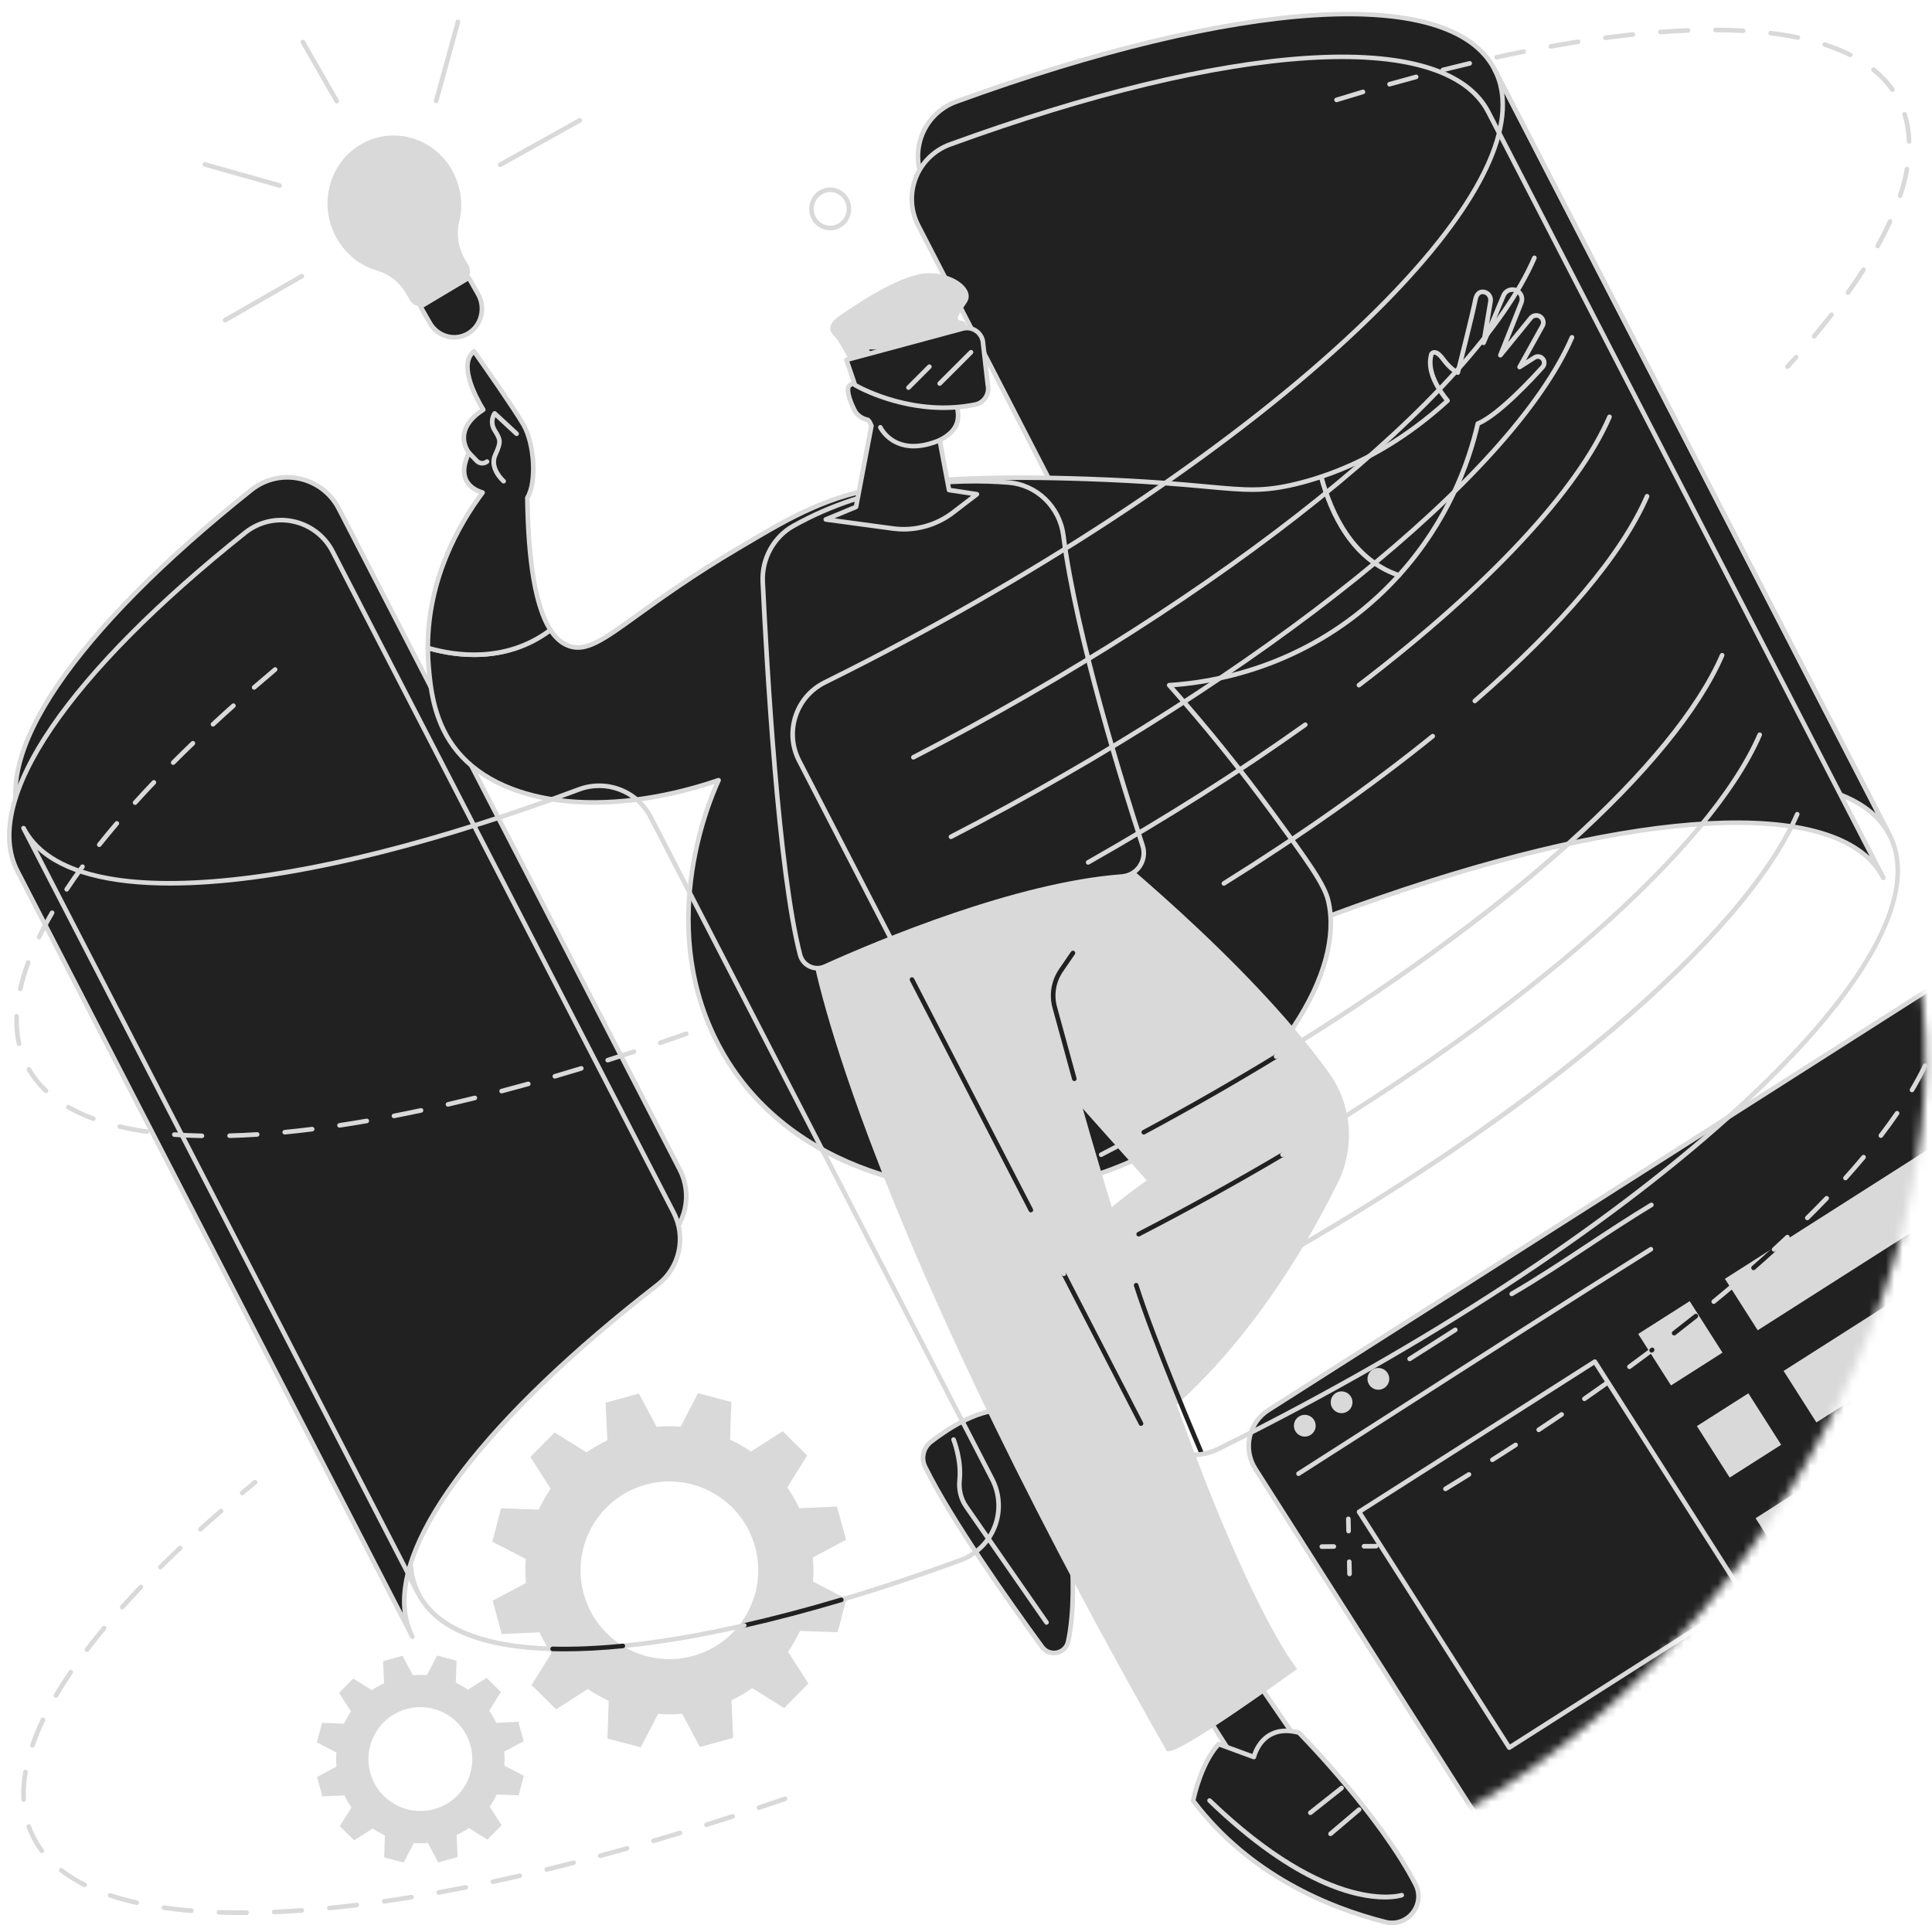 <svg xmlns="http://www.w3.org/2000/svg" width="230" height="230" viewBox="0 0 230 230" fill="none"><mask id="mask0_194_11798" style="mask-type:luminance" maskUnits="userSpaceOnUse" x="0" y="0" width="230" height="229"><path d="M174.828 215.326C126.706 243.284 68.012 222.858 35.887 190.747C-6.201 148.676 -9.683 79.547 20.038 38.563C32.396 21.523 58.196 -2.084 85.742 1.099C109.09 3.795 112.203 23.206 151.076 53.618C195.152 88.102 214.2 81.183 224.486 102.938C239.814 135.356 216.591 191.064 174.829 215.325L174.828 215.326Z" fill="white"></path></mask><g mask="url(#mask0_194_11798)"><path d="M231.729 116.444L150.996 167.873C148.639 169.375 147.945 172.504 149.446 174.863L175.738 216.134C177.24 218.492 180.369 219.185 182.728 217.684L231.729 186.469V116.444Z" fill="#212121"></path><path d="M180.016 218.75C178.251 218.75 176.523 217.878 175.507 216.283L149.215 175.011C147.634 172.529 148.368 169.224 150.849 167.643L231.582 116.214C231.667 116.161 231.773 116.157 231.861 116.206C231.949 116.254 232.004 116.345 232.004 116.446V186.472C232.004 186.565 231.956 186.653 231.876 186.703L182.875 217.918C181.989 218.482 180.997 218.751 180.016 218.751V218.75ZM231.454 116.943L151.143 168.104C148.917 169.523 148.259 172.488 149.677 174.714L175.968 215.986C177.387 218.212 180.353 218.87 182.58 217.452L231.454 186.317V116.942V116.943Z" fill="#D9D9D9"></path><path d="M154.584 175.712C154.494 175.712 154.405 175.667 154.353 175.586C154.272 175.458 154.309 175.289 154.437 175.207C158.511 172.607 162.59 169.993 166.673 167.376C176.396 161.145 186.451 154.702 196.392 148.481C196.519 148.402 196.689 148.44 196.77 148.569C196.85 148.697 196.811 148.866 196.683 148.947C186.745 155.166 176.692 161.609 166.969 167.839C162.885 170.456 158.806 173.07 154.732 175.67C154.686 175.699 154.635 175.714 154.585 175.714L154.584 175.712Z" fill="#D9D9D9"></path><path d="M156.427 169.031C156.813 169.635 156.634 170.437 156.03 170.823C155.426 171.208 154.624 171.03 154.238 170.426C153.853 169.822 154.031 169.019 154.635 168.634C155.239 168.248 156.042 168.427 156.427 169.031Z" fill="#D9D9D9"></path><path d="M160.807 166.24C161.192 166.845 161.014 167.647 160.41 168.032C159.805 168.418 159.003 168.239 158.618 167.635C158.232 167.031 158.411 166.229 159.015 165.843C159.619 165.458 160.421 165.636 160.807 166.24Z" fill="#D9D9D9"></path><path d="M165.186 163.451C165.571 164.055 165.393 164.858 164.789 165.243C164.185 165.629 163.382 165.45 162.997 164.846C162.611 164.242 162.789 163.44 163.393 163.054C163.998 162.669 164.8 162.847 165.186 163.451Z" fill="#D9D9D9"></path><path d="M179.966 154.309C179.871 154.309 179.78 154.261 179.729 154.173C179.653 154.042 179.696 153.875 179.827 153.799C182.952 151.981 185.946 150 188.84 148.086C191.309 146.453 193.861 144.766 196.455 143.206C196.584 143.129 196.753 143.17 196.831 143.3C196.909 143.429 196.868 143.598 196.738 143.675C194.154 145.229 191.607 146.913 189.144 148.542C186.242 150.461 183.242 152.445 180.103 154.272C180.06 154.297 180.012 154.309 179.966 154.309Z" fill="#D9D9D9"></path><path d="M167.814 162.051C167.724 162.051 167.636 162.006 167.583 161.923C167.502 161.796 167.54 161.626 167.667 161.545L173.105 158.082C173.232 158.001 173.402 158.038 173.483 158.166C173.564 158.293 173.526 158.463 173.399 158.544L167.962 162.007C167.917 162.036 167.865 162.049 167.814 162.049V162.051Z" fill="#D9D9D9"></path><path d="M179.673 208.323C179.653 208.323 179.633 208.321 179.613 208.317C179.542 208.301 179.48 208.258 179.441 208.197L161.56 180.13C161.479 180.002 161.517 179.833 161.644 179.752L189.712 161.871C189.773 161.833 189.846 161.819 189.919 161.835C189.99 161.852 190.051 161.894 190.091 161.955L207.971 190.023C208.052 190.15 208.015 190.32 207.887 190.401L179.82 208.281C179.775 208.31 179.724 208.323 179.673 208.323ZM162.171 180.066L179.755 207.672L207.361 190.086L189.776 162.481L162.171 180.066Z" fill="#D9D9D9"></path><path d="M201.153 154.9L195.024 158.804L198.929 164.934L205.058 161.03L201.153 154.9Z" fill="#D9D9D9"></path><path d="M231.729 135.431L205.345 152.238L209.25 158.367L231.729 144.047V135.431Z" fill="#D9D9D9"></path><path d="M208.139 165.869L202.01 169.773L205.914 175.902L212.043 171.998L208.139 165.869Z" fill="#D9D9D9"></path><path d="M231.729 150.85L212.333 163.207L216.238 169.337L231.729 159.468V150.85Z" fill="#D9D9D9"></path><path d="M215.127 176.837L208.998 180.741L212.902 186.87L219.031 182.966L215.127 176.837Z" fill="#D9D9D9"></path><path d="M231.729 166.271L219.32 174.175L223.225 180.306L231.729 174.888V166.271Z" fill="#212121"></path></g><path d="M62.338 207.293L61.704 204.978L59.085 205.097C58.842 204.586 58.561 204.103 58.244 203.652L59.63 201.43L57.923 199.742L55.714 201.154C55.254 200.839 54.768 200.563 54.263 200.327L54.352 197.706L52.03 197.097L50.824 199.422C50.274 199.379 49.714 199.384 49.152 199.435L47.92 197.12L45.605 197.754L45.724 200.373C45.215 200.617 44.73 200.897 44.279 201.214L42.057 199.828L40.369 201.535L41.781 203.744C41.466 204.205 41.189 204.69 40.954 205.195L38.333 205.106L37.724 207.428L40.049 208.634C40.005 209.184 40.011 209.744 40.062 210.306L37.747 211.538L38.381 213.853L41 213.734C41.243 214.245 41.524 214.728 41.841 215.179L40.455 217.401L42.162 219.089L44.371 217.677C44.831 217.992 45.317 218.27 45.822 218.504L45.733 221.125L48.055 221.734L49.261 219.409C49.811 219.453 50.371 219.448 50.933 219.396L52.165 221.711L54.48 221.077L54.361 218.458C54.872 218.215 55.355 217.934 55.806 217.617L58.028 219.003L59.716 217.296L58.304 215.087C58.619 214.627 58.896 214.141 59.131 213.636L61.752 213.726L62.361 211.403L60.036 210.197C60.08 209.647 60.075 209.087 60.023 208.525L62.338 207.293ZM51.675 215.375C48.383 216.276 44.984 214.338 44.083 211.047C43.182 207.755 45.12 204.356 48.411 203.454C51.703 202.553 55.102 204.492 56.004 207.783C56.905 211.075 54.967 214.474 51.675 215.375Z" fill="#D9D9D9"></path><path d="M100.727 183.309L99.642 179.347L95.161 179.55C94.745 178.678 94.265 177.85 93.721 177.077L96.094 173.275L93.174 170.386L89.394 172.803C88.606 172.264 87.776 171.79 86.91 171.388L87.065 166.903L83.091 165.861L81.03 169.839C80.087 169.766 79.13 169.773 78.168 169.859L76.06 165.898L72.098 166.983L72.301 171.464C71.429 171.88 70.601 172.36 69.828 172.905L66.026 170.531L63.137 173.451L65.554 177.231C65.015 178.019 64.541 178.849 64.139 179.715L59.654 179.56L58.612 183.534L62.59 185.595C62.517 186.538 62.524 187.495 62.61 188.457L58.649 190.565L59.734 194.527L64.215 194.324C64.631 195.196 65.111 196.024 65.656 196.798L63.283 200.599L66.203 203.488L69.984 201.071C70.771 201.611 71.601 202.084 72.467 202.486L72.312 206.971L76.286 208.013L78.348 204.035C79.29 204.108 80.247 204.101 81.209 204.015L83.317 207.976L87.28 206.891L87.076 202.41C87.949 201.994 88.776 201.514 89.55 200.97L93.351 203.342L96.24 200.422L93.822 196.642C94.362 195.854 94.835 195.024 95.237 194.158L99.722 194.313L100.764 190.339L96.786 188.277C96.859 187.335 96.852 186.378 96.766 185.416L100.727 183.308V183.309ZM82.481 197.139C76.848 198.682 71.031 195.366 69.488 189.733C67.946 184.099 71.261 178.282 76.895 176.74C82.528 175.197 88.345 178.513 89.888 184.147C91.43 189.78 88.115 195.597 82.481 197.139Z" fill="#D9D9D9"></path><path d="M2.803 98.585L49.83 189.747C45.243 180.855 57.203 164.79 79.042 147.842C81.66 145.81 82.446 142.192 80.926 139.246L40.336 60.563C38.347 56.707 33.322 55.614 29.929 58.318C9.42 74.657 -1.638 89.98 2.801 98.584L2.803 98.585Z" fill="#212121"></path><path d="M49.831 190.022C49.731 190.022 49.636 189.968 49.587 189.874L2.56 98.711C0.37 94.466 1.832 88.41 6.786 81.198C11.54 74.276 19.485 66.292 29.762 58.105C31.439 56.769 33.604 56.26 35.706 56.711C37.816 57.163 39.595 58.522 40.583 60.44L81.173 139.122C82.757 142.191 81.932 145.95 79.213 148.061C68.317 156.516 59.86 164.785 54.752 171.976C49.534 179.323 47.915 185.422 50.071 189.614L50.075 189.623C50.145 189.757 50.092 189.922 49.958 189.992C49.918 190.013 49.875 190.023 49.833 190.023L49.831 190.022ZM3.046 98.46L48.678 186.917C47.5 177.829 58.417 163.503 78.874 147.627C81.385 145.679 82.145 142.209 80.684 139.373L40.094 60.691C39.181 58.92 37.538 57.664 35.589 57.247C33.649 56.832 31.649 57.301 30.101 58.534C8.954 75.381 -1.16 90.307 3.046 98.46Z" fill="#D9D9D9"></path><path d="M2.065 103.677L49.092 194.839C44.506 185.947 56.465 169.882 78.304 152.934C80.922 150.902 81.709 147.284 80.188 144.338L39.598 65.655C37.609 61.799 32.585 60.706 29.191 63.41C8.682 79.749 -2.376 95.072 2.064 103.675L2.065 103.677Z" fill="#212121"></path><path d="M49.093 195.114C48.993 195.114 48.899 195.06 48.85 194.965L1.822 103.803C-0.369 99.558 1.093 93.502 6.047 86.29C10.801 79.368 18.746 71.383 29.022 63.197C30.699 61.861 32.866 61.353 34.966 61.803C37.076 62.254 38.855 63.613 39.843 65.531L80.433 144.214C82.017 147.283 81.192 151.042 78.472 153.152C67.578 161.608 59.12 169.877 54.012 177.068C48.79 184.42 47.173 190.522 49.336 194.714C49.405 194.849 49.352 195.014 49.218 195.084C49.178 195.105 49.135 195.115 49.093 195.115V195.114ZM2.308 103.552L47.94 192.008C46.762 182.92 57.68 168.594 78.137 152.718C80.648 150.77 81.408 147.299 79.946 144.464L39.356 65.781C38.443 64.01 36.801 62.755 34.851 62.338C32.912 61.922 30.911 62.392 29.364 63.624C8.216 80.471 -1.897 95.397 2.308 103.551V103.552Z" fill="#D9D9D9"></path><path d="M110.048 21.753L150.706 100.565C152.304 103.664 155.966 105.082 159.234 103.866C192.753 91.399 219.547 88.942 224.947 99.411L177.919 8.248C172.607 -2.05 146.583 0.161 113.821 12.109C109.917 13.533 108.144 18.059 110.048 21.753Z" fill="#212121"></path><path d="M156.837 104.574C154.221 104.574 151.721 103.135 150.461 100.691L109.803 21.879C108.86 20.05 108.749 17.903 109.498 15.985C110.248 14.065 111.789 12.559 113.726 11.852C130.077 5.889 144.745 2.331 156.144 1.563C167.923 0.769 175.538 3.036 178.161 8.122L225.189 99.285C225.258 99.419 225.205 99.584 225.07 99.654C224.935 99.724 224.77 99.67 224.701 99.537C222.142 94.577 214.516 92.426 202.653 93.312C190.982 94.184 176 97.923 159.328 104.123C158.509 104.428 157.667 104.573 156.836 104.573L156.837 104.574ZM110.291 21.627L150.949 100.439C152.483 103.412 156.004 104.775 159.138 103.609C190.871 91.805 215.226 89.354 223.309 96.835L177.675 8.373C172.594 -1.475 147.567 0.092 113.914 12.367C112.126 13.019 110.702 14.409 110.009 16.183C109.318 17.954 109.42 19.937 110.291 21.625V21.627Z" fill="#D9D9D9"></path><path d="M109.31 26.845L149.968 105.657C151.566 108.756 155.228 110.173 158.497 108.958C192.015 96.49 218.809 94.034 224.209 104.503L177.182 13.34C171.869 3.041 145.846 5.253 113.083 17.201C109.179 18.625 107.406 23.15 109.31 26.845Z" fill="#212121"></path><path d="M156.1 109.666C153.485 109.666 150.985 108.227 149.724 105.783L109.067 26.971C108.124 25.142 108.013 22.994 108.761 21.076C109.511 19.157 111.053 17.651 112.99 16.944C129.341 10.981 144.009 7.423 155.408 6.654C167.191 5.861 174.803 8.128 177.425 13.214L224.452 104.377C224.522 104.511 224.468 104.676 224.334 104.746C224.199 104.816 224.034 104.762 223.964 104.629C221.406 99.669 213.782 97.517 201.917 98.404C190.246 99.276 175.264 103.015 158.592 109.215C157.773 109.52 156.93 109.664 156.099 109.664L156.1 109.666ZM109.555 26.718L150.212 105.531C151.746 108.504 155.267 109.866 158.402 108.701C190.135 96.898 214.489 94.446 222.573 101.927L176.938 13.465C171.858 3.617 146.832 5.184 113.178 17.458C111.39 18.111 109.966 19.503 109.273 21.275C108.582 23.046 108.684 25.029 109.555 26.717V26.718Z" fill="#D9D9D9"></path><path d="M157.291 56.752C156.334 57.071 155.347 57.358 154.326 57.606C147.815 59.183 146.487 57.609 129.461 57.017C108.663 56.291 101.627 58.324 96.725 60.471C93.929 61.695 91.716 63.006 87.835 65.302C74.634 73.116 71.254 78.042 67.817 76.928C67.03 76.674 66.24 76.098 65.527 74.995C60.244 78.976 54.225 78.095 50.932 77.132C50.933 77.877 50.964 78.636 51.033 79.408C51.23 81.642 51.574 85.553 53.978 88.85C59.152 95.949 71.915 97.525 85.545 92.882C84.683 94.751 77.728 110.485 85.924 125.119C94.392 140.236 112.919 143.272 125.095 141.197C144.956 137.812 160.832 118.629 158.119 107.214C157.652 105.249 155.595 102.411 151.502 96.814C146.661 90.196 142.281 85.039 139.189 81.57C142.515 81.366 154.003 80.257 164.01 71.038C164.919 70.2 165.758 69.347 166.538 68.484C160.842 66.578 158.345 60.703 157.289 56.752H157.291Z" fill="#212121"></path><path d="M118 142.053C113.24 142.053 108.394 141.309 104.034 139.864C95.871 137.159 89.526 132.106 85.686 125.251C78.091 111.691 83.32 97.309 85.041 93.338C71.436 97.805 58.917 96.091 53.757 89.011C51.308 85.652 50.965 81.758 50.761 79.432C50.694 78.687 50.661 77.913 50.658 77.133C50.658 77.047 50.698 76.965 50.768 76.913C50.837 76.861 50.926 76.845 51.01 76.87C54.125 77.781 60.132 78.721 65.363 74.777C65.424 74.731 65.502 74.713 65.577 74.726C65.652 74.739 65.718 74.783 65.759 74.847C66.371 75.793 67.092 76.405 67.903 76.669C69.802 77.284 71.784 75.853 75.734 73.001C78.501 71.004 82.289 68.269 87.696 65.067C91.635 62.736 93.804 61.452 96.616 60.221C101.347 58.15 108.177 56.002 129.472 56.744C136.295 56.983 140.59 57.376 143.727 57.664C148.448 58.097 150.402 58.277 154.262 57.341C155.232 57.106 156.222 56.821 157.205 56.494C157.277 56.47 157.355 56.476 157.422 56.512C157.488 56.548 157.537 56.61 157.557 56.683C158.695 60.945 161.194 66.406 166.627 68.226C166.715 68.256 166.782 68.327 166.806 68.417C166.83 68.507 166.806 68.602 166.743 68.67C165.927 69.571 165.071 70.438 164.199 71.241C155.323 79.418 145.297 81.387 139.768 81.807C143.941 86.517 147.962 91.509 151.726 96.653C156.007 102.506 157.919 105.177 158.388 107.151C159.398 111.399 157.944 116.778 154.295 122.297C147.864 132.021 136.421 139.545 125.144 141.467C122.836 141.861 120.43 142.054 118.002 142.054L118 142.053ZM85.546 92.607C85.622 92.607 85.697 92.639 85.749 92.698C85.823 92.779 85.841 92.897 85.794 92.996C84.47 95.864 78.268 110.888 86.164 124.984C94.092 139.139 111.88 143.17 125.049 140.926C136.184 139.028 147.483 131.596 153.834 121.992C157.4 116.602 158.826 111.376 157.853 107.276C157.39 105.325 155.219 102.36 151.281 96.975C147.417 91.692 143.28 86.57 138.985 81.752C138.916 81.673 138.897 81.562 138.937 81.465C138.977 81.368 139.069 81.303 139.174 81.296C144.492 80.972 154.766 79.181 163.826 70.836C164.588 70.133 165.337 69.384 166.058 68.604C160.783 66.627 158.282 61.347 157.103 57.103C156.195 57.397 155.284 57.657 154.391 57.873C150.442 58.83 148.323 58.635 143.675 58.208C140.545 57.921 136.26 57.528 129.451 57.29C108.273 56.551 101.51 58.674 96.834 60.722C94.054 61.94 91.895 63.218 87.975 65.538C82.588 68.727 78.812 71.453 76.054 73.444C71.954 76.404 69.896 77.889 67.733 77.189C66.872 76.91 66.108 76.304 65.461 75.386C60.286 79.133 54.461 78.383 51.21 77.495C51.22 78.135 51.252 78.769 51.306 79.383C51.506 81.653 51.84 85.452 54.199 88.688C59.292 95.676 71.854 97.256 85.456 92.621C85.485 92.611 85.515 92.606 85.545 92.606L85.546 92.607Z" fill="#D9D9D9"></path><path d="M182.684 42.562L180.906 43.698L183.625 38.803C183.757 38.565 183.766 38.278 183.65 38.032C183.384 37.472 182.624 37.379 182.232 37.86L178.619 42.29L181.107 36.036C181.311 35.522 181.117 34.934 180.645 34.645C180.05 34.278 179.268 34.529 178.996 35.173L176.619 40.815L177.441 35.895C177.539 35.309 177.103 34.737 176.509 34.742C176.14 34.746 175.783 34.959 175.642 35.682C175.305 37.418 173.545 44.361 173.545 44.361C173.545 44.361 172.781 44.086 171.795 42.751C170.809 41.414 170.406 42.153 170.406 42.153C169.803 44.191 171.265 46.417 172.331 47.699C168.725 50.981 163.726 54.607 157.291 56.751C158.347 60.702 160.843 66.576 166.54 68.483C172.776 61.593 175.073 54.167 175.932 50.427C178.446 49.394 182.7 44.746 183.645 43.691C183.769 43.553 183.835 43.376 183.835 43.193C183.835 42.601 183.181 42.243 182.683 42.561L182.684 42.562Z" fill="#212121"></path><path d="M166.54 68.758C166.511 68.758 166.481 68.753 166.453 68.744C160.788 66.848 158.2 61.215 157.026 56.823C156.989 56.683 157.068 56.539 157.205 56.492C162.429 54.752 167.389 51.785 171.954 47.672C170.762 46.185 169.554 44.071 170.144 42.077C170.15 42.058 170.157 42.041 170.167 42.023C170.184 41.991 170.351 41.704 170.718 41.679C171.123 41.651 171.544 41.95 172.017 42.59C172.589 43.365 173.079 43.763 173.368 43.953C173.726 42.532 175.086 37.12 175.375 35.632C175.569 34.627 176.168 34.473 176.508 34.47C176.511 34.47 176.514 34.47 176.518 34.47C176.862 34.47 177.192 34.624 177.421 34.893C177.67 35.184 177.776 35.566 177.713 35.943L177.276 38.554L178.745 35.068C178.906 34.687 179.223 34.397 179.616 34.271C180.011 34.145 180.438 34.197 180.79 34.413C181.376 34.773 181.616 35.5 181.361 36.14L179.532 40.74L182.02 37.689C182.265 37.389 182.64 37.24 183.021 37.286C183.404 37.332 183.732 37.568 183.897 37.917C184.052 38.243 184.039 38.625 183.865 38.939L181.672 42.886L182.537 42.333C182.856 42.128 183.246 42.115 183.579 42.298C183.912 42.48 184.111 42.816 184.111 43.195C184.111 43.447 184.018 43.689 183.851 43.876C182.677 45.188 178.699 49.496 176.169 50.628C175.065 55.353 172.535 62.273 166.745 68.67C166.692 68.729 166.617 68.76 166.541 68.76L166.54 68.758ZM157.623 56.929C158.78 61.108 161.243 66.328 166.456 68.166C172.137 61.831 174.599 54.999 175.664 50.367C175.684 50.281 175.745 50.209 175.828 50.175C178.302 49.157 182.603 44.443 183.44 43.508C183.518 43.422 183.56 43.31 183.56 43.193C183.56 43.017 183.468 42.861 183.313 42.776C183.158 42.691 182.979 42.697 182.829 42.792L181.05 43.928C180.944 43.995 180.807 43.983 180.715 43.896C180.624 43.81 180.602 43.673 180.664 43.563L183.383 38.669C183.472 38.508 183.479 38.313 183.4 38.147C183.314 37.966 183.152 37.849 182.954 37.825C182.754 37.801 182.569 37.876 182.443 38.031L178.83 42.461C178.745 42.566 178.596 42.593 178.478 42.525C178.361 42.456 178.312 42.313 178.362 42.188L180.849 35.934C181.005 35.542 180.858 35.098 180.499 34.877C180.283 34.745 180.021 34.712 179.78 34.79C179.539 34.867 179.344 35.044 179.246 35.278L176.868 40.92C176.815 41.048 176.674 41.116 176.539 41.077C176.405 41.038 176.322 40.906 176.345 40.769L177.168 35.849C177.204 35.636 177.14 35.411 177.001 35.246C176.872 35.097 176.686 35.013 176.509 35.016C176.383 35.016 176.047 35.019 175.909 35.733C175.574 37.457 173.881 44.144 173.81 44.427C173.791 44.502 173.741 44.565 173.672 44.602C173.604 44.638 173.524 44.644 173.451 44.618C173.418 44.605 172.596 44.3 171.573 42.912C171.086 42.252 170.817 42.218 170.752 42.222C170.703 42.225 170.671 42.253 170.655 42.269C170.11 44.211 171.598 46.39 172.538 47.521C172.631 47.633 172.62 47.8 172.512 47.899C167.909 52.088 162.899 55.125 157.62 56.925L157.623 56.929Z" fill="#D9D9D9"></path><path d="M62.779 59.263C63.949 57.353 63.614 52.765 62.306 50.536C60.982 48.279 56.433 41.827 56.433 41.827C54.182 43.584 57.536 48.771 57.536 48.771C53.647 51.261 55.827 53.904 55.827 53.904C54.259 57.166 56.258 58.278 57.453 58.642C54.858 62.127 50.911 68.729 50.933 77.133C54.227 78.097 60.245 78.978 65.528 74.996C64.044 72.699 62.894 68.099 62.779 59.263Z" fill="#212121"></path><path d="M56.441 78.219C54.22 78.219 52.256 77.804 50.855 77.395C50.739 77.361 50.658 77.254 50.658 77.133C50.638 69.233 54.049 62.837 57.011 58.777C56.335 58.514 55.577 58.037 55.202 57.186C54.818 56.311 54.922 55.218 55.509 53.934C55.286 53.603 54.807 52.737 54.98 51.629C55.15 50.551 55.882 49.562 57.162 48.69C56.519 47.628 54.102 43.3 56.263 41.611C56.322 41.565 56.398 41.545 56.471 41.556C56.545 41.568 56.612 41.609 56.655 41.67C56.7 41.735 61.226 48.158 62.541 50.398C63.806 52.555 64.268 57.235 63.052 59.338C63.157 67.014 64.067 72.233 65.757 74.849C65.835 74.97 65.806 75.13 65.692 75.216C62.629 77.524 59.319 78.22 56.439 78.22L56.441 78.219ZM51.207 76.926C54.332 77.806 60.087 78.617 65.162 74.925C63.498 72.15 62.604 66.884 62.506 59.265C62.506 59.214 62.519 59.163 62.545 59.118C63.615 57.373 63.362 52.874 62.07 50.673C60.917 48.707 57.248 43.462 56.389 42.24C54.812 44.001 57.734 48.574 57.766 48.621C57.806 48.682 57.819 48.757 57.803 48.828C57.788 48.9 57.744 48.962 57.683 49.001C56.403 49.821 55.676 50.733 55.522 51.711C55.341 52.866 56.031 53.719 56.037 53.728C56.105 53.81 56.12 53.925 56.073 54.021C55.497 55.219 55.373 56.21 55.704 56.964C56.063 57.782 56.896 58.183 57.532 58.377C57.617 58.403 57.684 58.469 57.713 58.553C57.741 58.638 57.726 58.731 57.673 58.802C54.738 62.742 51.247 69.072 51.207 76.925V76.926Z" fill="#D9D9D9"></path><path d="M59.961 57.563C59.897 57.563 59.833 57.541 59.782 57.496C59.703 57.428 57.879 55.82 58.721 54.015C59.393 52.575 59.291 52.408 58.721 51.479L58.647 51.357C57.919 50.163 58.624 49.103 58.654 49.058C58.699 48.992 58.77 48.95 58.85 48.94C58.93 48.931 59.008 48.957 59.067 49.011L61.69 51.437C61.801 51.539 61.809 51.713 61.705 51.824C61.602 51.935 61.429 51.941 61.319 51.839L58.966 49.663C58.855 49.977 58.77 50.503 59.114 51.071L59.188 51.192C59.828 52.238 59.978 52.612 59.217 54.246C58.55 55.674 60.124 57.068 60.14 57.082C60.254 57.181 60.266 57.354 60.168 57.468C60.114 57.531 60.038 57.563 59.961 57.563Z" fill="#D9D9D9"></path><path d="M57.411 55.42C57.103 55.42 56.797 55.301 56.57 55.067L55.629 54.095C55.524 53.987 55.527 53.813 55.635 53.708C55.744 53.603 55.917 53.606 56.024 53.715L56.965 54.687C57.187 54.916 57.555 54.938 57.803 54.735C57.92 54.639 58.093 54.657 58.189 54.774C58.285 54.891 58.267 55.064 58.15 55.16C57.935 55.336 57.673 55.422 57.411 55.422V55.42Z" fill="#D9D9D9"></path><path d="M147.393 196.781C147.449 197.097 157.104 211.04 157.104 211.04L149.311 213.078L141.631 201.068L147.393 196.781Z" fill="#212121"></path><path d="M149.312 213.351C149.22 213.351 149.133 213.305 149.082 213.225L141.401 201.215C141.324 201.094 141.354 200.933 141.469 200.848L147.231 196.561C147.307 196.505 147.407 196.491 147.495 196.526C147.57 196.556 147.629 196.618 147.654 196.694C147.917 197.232 153.574 205.458 157.331 210.882C157.382 210.956 157.393 211.049 157.362 211.133C157.331 211.217 157.261 211.28 157.175 211.303L149.382 213.341C149.36 213.347 149.336 213.349 149.312 213.349V213.351ZM142 201.135L149.436 212.762L156.657 210.873C152.767 205.255 148.297 198.759 147.319 197.179L142 201.135Z" fill="#D9D9D9"></path><path d="M149.27 209.17C149.27 209.17 150.176 205.094 154.625 206.261C154.625 206.261 164.109 215.819 168.513 224.321C169.759 226.726 167.553 229.484 164.929 228.818C158.786 227.262 148.916 223.457 142.041 214.37C142.041 214.37 142.89 209.979 145.083 207.631L149.271 209.17H149.27Z" fill="#212121"></path><path d="M165.719 229.191C165.435 229.191 165.147 229.156 164.861 229.084C158.07 227.363 148.56 223.442 141.821 214.535C141.773 214.472 141.756 214.394 141.771 214.318C141.806 214.135 142.661 209.821 144.882 207.444C144.957 207.363 145.074 207.336 145.177 207.374L149.089 208.812C149.274 208.257 149.787 207.069 150.965 206.35C151.978 205.733 153.232 205.613 154.694 205.996C154.741 206.009 154.784 206.033 154.819 206.068C154.914 206.165 164.382 215.754 168.755 224.196C169.379 225.401 169.241 226.814 168.392 227.883C167.723 228.727 166.747 229.193 165.717 229.193L165.719 229.191ZM142.332 214.303C148.971 223.013 158.313 226.859 164.995 228.551C166.108 228.833 167.245 228.446 167.963 227.542C168.675 226.643 168.793 225.457 168.268 224.446C164.101 216.404 155.248 207.289 154.482 206.508C153.204 206.187 152.118 206.291 151.254 206.816C149.912 207.632 149.541 209.215 149.537 209.231C149.52 209.308 149.47 209.373 149.401 209.412C149.331 209.449 149.249 209.455 149.175 209.428L145.16 207.953C143.33 210.027 142.483 213.61 142.334 214.305L142.332 214.303Z" fill="#D9D9D9"></path><path d="M164.853 226.128C161.503 226.128 154.272 224.643 143.803 214.546C143.694 214.442 143.69 214.268 143.795 214.16C143.9 214.051 144.073 214.047 144.183 214.152C158.427 227.888 166.705 225.38 166.787 225.354C166.931 225.307 167.085 225.385 167.133 225.528C167.18 225.671 167.103 225.826 166.959 225.873C166.863 225.906 166.148 226.128 164.853 226.128Z" fill="#D9D9D9"></path><path d="M158.398 218.586C158.32 218.586 158.243 218.554 158.189 218.49C158.092 218.375 158.106 218.202 158.221 218.103L161.621 215.215C161.737 215.118 161.91 215.132 162.008 215.246C162.106 215.361 162.092 215.535 161.977 215.632L158.576 218.52C158.525 218.564 158.461 218.585 158.399 218.585L158.398 218.586Z" fill="#D9D9D9"></path><path d="M155.994 216.077C155.913 216.077 155.833 216.041 155.78 215.974C155.686 215.855 155.706 215.683 155.825 215.589L159.541 212.645C159.66 212.552 159.832 212.572 159.927 212.69C160.02 212.809 160 212.981 159.882 213.075L156.165 216.019C156.115 216.059 156.054 216.077 155.996 216.077H155.994Z" fill="#D9D9D9"></path><path d="M123.545 165.037L117.078 170.003L122.757 177.718L128.812 171.946L123.545 165.037Z" fill="#212121"></path><path d="M122.758 177.993C122.75 177.993 122.741 177.993 122.734 177.993C122.655 177.986 122.584 177.945 122.537 177.882L116.858 170.167C116.77 170.047 116.793 169.877 116.912 169.787L123.379 164.821C123.436 164.778 123.51 164.758 123.582 164.768C123.655 164.778 123.72 164.815 123.765 164.874L129.031 171.781C129.116 171.892 129.104 172.05 129.003 172.146L122.948 177.918C122.897 177.967 122.83 177.994 122.759 177.994L122.758 177.993ZM117.459 170.057L122.794 177.305L128.445 171.916L123.494 165.422L117.459 170.055V170.057Z" fill="#D9D9D9"></path><path d="M126.604 176.813L120.593 171.945L119.461 167.865C116.305 167.788 112.762 170.139 110.819 171.652C109.919 172.352 109.626 173.582 110.129 174.606C113.335 181.119 120.565 191.28 124.064 196.065C124.945 197.271 126.856 196.881 127.164 195.418C128.709 188.094 126.604 176.812 126.604 176.812V176.813Z" fill="#212121"></path><path d="M125.461 197.056C124.825 197.056 124.23 196.759 123.842 196.228C119.983 190.952 113.039 181.143 109.882 174.728C109.326 173.598 109.65 172.214 110.649 171.436C112.508 169.989 116.079 167.589 119.309 167.589C119.362 167.589 119.415 167.589 119.468 167.592C119.589 167.594 119.692 167.677 119.725 167.793L120.833 171.788L126.776 176.601C126.827 176.642 126.861 176.7 126.873 176.763C126.895 176.877 128.971 188.184 127.432 195.477C127.269 196.255 126.681 196.841 125.9 197.008C125.753 197.04 125.605 197.056 125.461 197.056ZM119.252 168.138C116.2 168.166 112.778 170.475 110.986 171.869C110.19 172.489 109.933 173.588 110.374 174.486C113.512 180.863 120.436 190.642 124.285 195.905C124.632 196.379 125.207 196.598 125.784 196.473C126.35 196.351 126.776 195.926 126.895 195.364C128.335 188.536 126.551 178.089 126.35 176.962L120.419 172.158C120.375 172.122 120.343 172.073 120.328 172.019L119.251 168.138H119.252Z" fill="#D9D9D9"></path><path d="M124.588 193.422C124.502 193.422 124.416 193.38 124.362 193.304L114.788 179.505C114.131 178.56 113.84 177.371 113.965 176.159C114.203 173.862 113.275 171.503 113.266 171.479C113.21 171.338 113.279 171.18 113.418 171.124C113.559 171.067 113.719 171.136 113.774 171.277C113.814 171.378 114.761 173.786 114.509 176.217C114.397 177.299 114.655 178.356 115.237 179.193L124.811 192.992C124.898 193.117 124.866 193.287 124.743 193.374C124.695 193.407 124.64 193.423 124.587 193.423L124.588 193.422Z" fill="#D9D9D9"></path><path d="M129.989 99.515C129.989 99.515 148.454 114.095 158.225 127.742C160.955 131.556 161.341 136.575 159.269 140.784C154.771 149.92 145.045 166.304 129.989 174.476L117.345 158.32C117.345 158.32 128.401 146.096 136.529 140.528L115.804 117.297L110.651 105.631L129.99 99.515H129.989Z" fill="#D9D9D9"></path><path d="M138.874 208.411C139.529 209.566 154.422 198.678 154.422 198.678C154.422 198.678 143.028 185.342 124.92 117.557C124.709 116.768 121.371 100.191 121.371 100.191L96.627 113.16C96.627 113.16 100.975 141.686 138.874 208.41V208.411Z" fill="#D9D9D9"></path><path d="M127.896 128.702C127.774 128.702 127.665 128.622 127.631 128.5L125.303 119.996C124.87 118.414 125.154 116.731 126.078 115.378L127.504 113.295C127.589 113.17 127.76 113.138 127.884 113.224C128.009 113.309 128.042 113.48 127.955 113.605L126.53 115.688C125.695 116.908 125.441 118.424 125.831 119.851L128.159 128.355C128.199 128.501 128.113 128.652 127.967 128.692C127.943 128.698 127.918 128.702 127.894 128.702H127.896Z" fill="#212121"></path><path d="M143.01 173.19C142.904 173.19 142.803 173.128 142.758 173.024C142.702 172.892 137.082 159.708 134.995 153.084C134.95 152.939 135.03 152.785 135.174 152.741C135.32 152.696 135.472 152.775 135.518 152.919C137.596 159.517 143.206 172.676 143.262 172.808C143.322 172.948 143.257 173.109 143.117 173.168C143.082 173.183 143.046 173.19 143.01 173.19Z" fill="#212121"></path><path d="M90.803 69.26C91.273 79.136 92.67 103.779 95.251 113.677C95.583 114.949 96.987 115.611 98.185 115.071C104.082 112.41 120.827 105.305 133.571 104.344C135.386 104.207 136.589 102.401 136.023 100.67C133.582 93.21 128.126 75.699 126.589 63.731C126.152 60.329 123.449 57.707 120.09 57.445C113.887 56.962 103.868 57.316 94.433 62.614C92.076 63.938 90.672 66.52 90.803 69.258V69.26Z" fill="#212121"></path><path d="M97.309 115.534C96.953 115.534 96.599 115.455 96.269 115.298C95.631 114.994 95.165 114.428 94.986 113.747C92.406 103.855 91.01 79.35 90.529 69.273C90.395 66.445 91.875 63.738 94.3 62.377C103.625 57.14 113.484 56.656 120.112 57.173C123.573 57.442 126.412 60.185 126.863 63.697C128.406 75.727 133.966 93.502 136.285 100.587C136.582 101.494 136.448 102.469 135.918 103.262C135.389 104.054 134.541 104.548 133.593 104.619C121.043 105.565 104.73 112.419 98.299 115.322C97.984 115.464 97.647 115.535 97.309 115.535V115.534ZM91.076 69.247C91.557 79.306 92.949 103.767 95.515 113.608C95.653 114.134 96.012 114.569 96.504 114.804C96.999 115.041 97.571 115.047 98.071 114.821C104.528 111.907 120.912 105.025 133.549 104.072C134.328 104.014 135.026 103.607 135.46 102.957C135.897 102.304 136.007 101.503 135.762 100.756C133.438 93.658 127.867 75.841 126.317 63.766C125.899 60.511 123.272 57.968 120.068 57.719C113.514 57.209 103.772 57.685 94.567 62.855C92.32 64.116 90.95 66.625 91.075 69.247H91.076Z" fill="#D9D9D9"></path><path d="M102.044 44.746C102.044 44.746 100.12 40.835 99.442 40.146C98.763 39.457 98.239 38.731 100.235 37.396C102.23 36.06 107.443 32.496 110.638 32.52C113.833 32.542 116.071 34.56 115.087 36.015C114.104 37.471 113.653 38.083 114.411 38.177C115.168 38.27 115.586 39.117 113.44 40.361C111.292 41.605 103.807 47.004 102.044 44.746Z" fill="#D9D9D9"></path><path d="M112.982 58.336L111.866 52.406C115.224 50.72 113.872 48.382 113.37 46.515C112.83 44.505 111.165 40.144 111.165 40.144C108.409 41.762 103.007 41.279 103.007 41.279C103.007 41.279 103.782 42.514 103.336 43.123C102.892 43.732 103.169 46.068 103.169 46.068C103.169 46.068 102.204 45.16 101.172 45.854C100.592 46.245 101.254 47.911 101.73 48.846C102.205 49.781 103.229 49.964 103.229 49.964C103.229 49.964 103.397 49.863 103.742 50.687L101.908 60.345L98.309 61.839L106.318 62.92C108.845 63.26 111.403 62.581 113.427 61.031L116.297 58.835L112.982 58.336Z" fill="#212121"></path><path d="M107.581 63.279C107.148 63.279 106.713 63.251 106.282 63.192L98.273 62.111C98.151 62.095 98.053 61.998 98.038 61.875C98.022 61.753 98.091 61.634 98.206 61.587L101.668 60.149L103.457 50.718C103.319 50.401 103.226 50.279 103.188 50.235C103.185 50.235 103.183 50.235 103.18 50.235C103.133 50.226 102.017 50.015 101.485 48.971C101.069 48.152 100.188 46.187 101.019 45.627C101.681 45.182 102.358 45.293 102.841 45.524C102.782 44.738 102.752 43.457 103.114 42.962C103.386 42.589 102.948 41.706 102.773 41.425C102.719 41.337 102.719 41.226 102.773 41.137C102.828 41.048 102.926 40.999 103.032 41.007C103.085 41.012 108.381 41.463 111.028 39.908C111.098 39.867 111.181 39.859 111.257 39.885C111.333 39.912 111.393 39.971 111.422 40.046C111.491 40.225 113.098 44.444 113.636 46.444C113.702 46.688 113.782 46.94 113.867 47.207C114.407 48.901 115.077 51 112.175 52.556L113.217 58.094L116.339 58.564C116.448 58.58 116.536 58.66 116.564 58.766C116.591 58.873 116.553 58.986 116.465 59.052L113.596 61.249C111.875 62.567 109.739 63.278 107.582 63.278L107.581 63.279ZM99.353 61.704L106.355 62.649C108.793 62.978 111.31 62.309 113.262 60.814L115.618 59.011L112.941 58.608C112.826 58.59 112.734 58.502 112.712 58.387L111.597 52.458C111.574 52.338 111.634 52.217 111.743 52.162C114.44 50.808 113.882 49.063 113.344 47.375C113.257 47.101 113.174 46.844 113.106 46.586C112.656 44.914 111.402 41.548 111.02 40.536C108.653 41.745 104.84 41.663 103.479 41.588C103.693 42.061 103.918 42.792 103.557 43.285C103.295 43.644 103.331 45.109 103.441 46.036C103.455 46.15 103.395 46.26 103.293 46.313C103.189 46.364 103.065 46.346 102.982 46.268C102.949 46.238 102.159 45.521 101.326 46.082C101.077 46.249 101.255 47.306 101.976 48.721C102.334 49.425 103.072 49.644 103.244 49.686C103.281 49.686 103.324 49.691 103.364 49.705C103.507 49.752 103.709 49.894 103.996 50.581C104.018 50.631 104.023 50.684 104.013 50.738L102.179 60.396C102.162 60.487 102.101 60.563 102.015 60.599L99.353 61.703V61.704ZM103.369 50.199C103.357 50.205 103.346 50.211 103.335 50.216C103.346 50.211 103.357 50.206 103.369 50.199Z" fill="#D9D9D9"></path><path d="M108.774 53.383C105.71 53.383 104.569 51.017 104.554 50.985C104.491 50.848 104.551 50.684 104.688 50.622C104.825 50.559 104.987 50.618 105.051 50.756C105.12 50.902 106.763 54.249 111.759 52.155C111.899 52.096 112.06 52.162 112.117 52.302C112.176 52.442 112.11 52.601 111.97 52.66C110.727 53.182 109.667 53.383 108.771 53.383H108.774Z" fill="#D9D9D9"></path><path d="M100.764 42.844L101.79 45.842C101.79 45.842 108.318 49.744 116.091 48.164C117.156 47.947 117.834 46.894 117.593 45.833L116.994 40.56C116.756 39.509 115.706 38.855 114.658 39.102L100.763 42.844H100.764Z" fill="#212121"></path><path d="M112.33 48.811C106.305 48.811 101.704 46.11 101.649 46.078C101.593 46.044 101.551 45.993 101.53 45.932L100.504 42.934C100.479 42.862 100.486 42.783 100.522 42.717C100.558 42.649 100.619 42.601 100.693 42.581L114.588 38.839C115.175 38.701 115.771 38.798 116.277 39.114C116.781 39.428 117.131 39.921 117.264 40.502C117.266 40.512 117.267 40.522 117.269 40.532L117.866 45.789C117.995 46.371 117.888 46.966 117.563 47.467C117.238 47.971 116.735 48.314 116.148 48.434C114.835 48.701 113.555 48.812 112.333 48.812L112.33 48.811ZM102.016 45.656C102.804 46.096 108.936 49.34 116.037 47.896C116.479 47.806 116.857 47.548 117.101 47.169C117.347 46.788 117.427 46.335 117.327 45.894C117.325 45.884 117.324 45.874 117.322 45.864L116.725 40.606C116.623 40.176 116.361 39.812 115.986 39.577C115.606 39.34 115.157 39.266 114.722 39.37L101.118 43.033L102.016 45.656Z" fill="#D9D9D9"></path><path d="M108.149 46.417C108.08 46.417 108.01 46.391 107.956 46.337C107.849 46.23 107.849 46.056 107.956 45.949L110.446 43.459C110.553 43.352 110.727 43.352 110.834 43.459C110.941 43.567 110.941 43.74 110.834 43.847L108.344 46.337C108.29 46.391 108.221 46.417 108.151 46.417H108.149Z" fill="#D9D9D9"></path><path d="M111.866 45.934C111.796 45.934 111.726 45.908 111.673 45.854C111.565 45.747 111.565 45.573 111.673 45.466L115.402 41.738C115.509 41.631 115.683 41.631 115.79 41.738C115.897 41.846 115.897 42.019 115.79 42.126L112.062 45.854C112.008 45.908 111.939 45.934 111.869 45.934H111.866Z" fill="#D9D9D9"></path><path d="M65.787 196.57C65.787 196.57 65.781 196.57 65.779 196.57C57.209 196.342 51.761 194.089 49.586 189.873L2.559 98.711C2.489 98.576 2.543 98.411 2.676 98.341C2.811 98.271 2.976 98.325 3.046 98.459C5.614 103.438 13.287 105.587 25.233 104.674C36.986 103.774 52.06 99.986 68.825 93.721C72.224 92.451 76.04 93.926 77.704 97.15L118.362 175.964C119.304 177.79 119.417 179.937 118.67 181.852C117.923 183.771 116.385 185.278 114.451 185.987C109.594 187.768 104.811 189.36 100.237 190.719C100.093 190.763 99.941 190.68 99.897 190.535C99.853 190.39 99.937 190.237 100.081 190.194C104.644 188.838 109.415 187.25 114.261 185.473C116.047 184.818 117.469 183.426 118.159 181.654C118.848 179.886 118.744 177.904 117.874 176.216L77.216 97.402C75.679 94.424 72.155 93.062 69.016 94.235C49.186 101.647 32.218 105.425 20.259 105.426C12.955 105.426 7.52 104.017 4.441 101.166L50.073 189.622C52.12 193.59 57.556 195.804 65.793 196.022C65.944 196.026 66.064 196.152 66.06 196.303C66.056 196.452 65.934 196.57 65.787 196.57Z" fill="#D9D9D9"></path><path d="M88.595 193.78C88.47 193.78 88.356 193.694 88.328 193.566C88.294 193.419 88.386 193.272 88.534 193.238C92.207 192.404 96.091 191.38 100.08 190.194C100.225 190.151 100.377 190.234 100.421 190.379C100.465 190.524 100.381 190.677 100.236 190.72C96.236 191.909 92.34 192.936 88.656 193.772C88.636 193.777 88.615 193.78 88.595 193.78Z" fill="#212121"></path><path d="M74.148 196.219C74.008 196.219 73.89 196.113 73.876 195.972C73.861 195.821 73.971 195.688 74.122 195.673C78.485 195.238 83.333 194.42 88.536 193.238C88.685 193.204 88.831 193.297 88.864 193.444C88.898 193.591 88.806 193.738 88.658 193.772C83.434 194.959 78.562 195.781 74.177 196.217C74.168 196.217 74.158 196.218 74.149 196.218L74.148 196.219Z" fill="#D9D9D9"></path><path d="M67.196 196.589C66.715 196.589 66.243 196.583 65.78 196.57C65.629 196.566 65.51 196.44 65.513 196.289C65.517 196.138 65.643 196.017 65.794 196.022C68.315 196.09 71.115 195.971 74.121 195.673C74.272 195.658 74.405 195.768 74.42 195.919C74.435 196.07 74.325 196.203 74.174 196.218C71.697 196.464 69.356 196.589 67.194 196.589H67.196Z" fill="#212121"></path><path d="M141.998 173.475C139.388 173.475 136.86 172.054 135.594 169.602C135.525 169.467 135.578 169.303 135.713 169.233C135.847 169.163 136.013 169.216 136.082 169.35C137.727 172.54 141.69 173.838 144.911 172.247C146.693 171.365 148.495 170.456 150.267 169.542C173.632 157.489 194.246 143.54 208.309 130.265C222.294 117.064 228.116 106.151 224.704 99.537L179.08 11.095C179.983 17.992 173.942 27.907 161.658 39.502C147.558 52.81 126.901 66.792 103.491 78.868C101.777 79.751 100.036 80.631 98.318 81.482C96.718 82.275 95.53 83.645 94.972 85.342C94.413 87.043 94.558 88.855 95.379 90.446L108.812 116.488C108.882 116.623 108.829 116.788 108.695 116.858C108.56 116.928 108.396 116.874 108.326 116.741L94.892 90.698C94.004 88.975 93.846 87.013 94.452 85.171C95.056 83.333 96.342 81.849 98.076 80.992C99.792 80.143 101.529 79.264 103.241 78.382C126.606 66.329 147.22 52.38 161.283 39.105C175.257 25.914 181.083 15.007 177.686 8.392L177.678 8.377C177.608 8.242 177.662 8.077 177.797 8.007C177.93 7.937 178.096 7.991 178.166 8.125L225.193 99.287C228.728 106.139 222.866 117.282 208.687 130.666C194.587 143.974 173.931 157.956 150.521 170.031C148.746 170.947 146.94 171.858 145.155 172.741C144.145 173.24 143.066 173.477 142 173.477L141.998 173.475Z" fill="#D9D9D9"></path><path d="M135.838 169.75C135.738 169.75 135.643 169.697 135.594 169.602L126.395 151.769C126.326 151.634 126.379 151.47 126.514 151.4C126.649 151.33 126.814 151.384 126.883 151.517L136.082 169.35C136.152 169.485 136.099 169.649 135.964 169.719C135.924 169.74 135.881 169.75 135.839 169.75H135.838Z" fill="#212121"></path><path d="M126.639 151.918C126.539 151.918 126.444 151.864 126.396 151.769L122.482 144.183C122.412 144.048 122.466 143.883 122.6 143.813C122.734 143.744 122.9 143.797 122.97 143.931L126.884 151.517C126.953 151.652 126.9 151.817 126.765 151.887C126.725 151.908 126.683 151.917 126.64 151.917L126.639 151.918Z" fill="#D9D9D9"></path><path d="M122.724 144.33C122.624 144.33 122.529 144.276 122.481 144.182L108.323 116.738C108.253 116.603 108.307 116.438 108.441 116.369C108.574 116.299 108.74 116.352 108.81 116.486L122.967 143.929C123.037 144.064 122.983 144.229 122.849 144.299C122.809 144.32 122.766 144.33 122.724 144.33Z" fill="#212121"></path><path d="M108.736 90.429C108.637 90.429 108.542 90.375 108.493 90.281C108.423 90.146 108.477 89.981 108.61 89.911C145.667 70.794 175.327 46.954 182.416 30.586C182.476 30.448 182.636 30.383 182.777 30.444C182.915 30.504 182.979 30.665 182.919 30.805C175.784 47.279 146.022 71.229 108.861 90.399C108.821 90.42 108.778 90.429 108.736 90.429Z" fill="#D9D9D9"></path><path d="M113.207 99.891C113.107 99.891 113.012 99.838 112.963 99.743C112.893 99.608 112.947 99.444 113.081 99.374C150.138 80.257 179.799 56.416 186.887 40.049C186.947 39.91 187.108 39.845 187.248 39.906C187.387 39.966 187.45 40.127 187.39 40.267C180.255 56.742 150.493 80.691 113.333 99.862C113.293 99.883 113.249 99.893 113.208 99.893L113.207 99.891Z" fill="#D9D9D9"></path><path d="M129.538 102.938C129.442 102.938 129.349 102.888 129.3 102.799C129.225 102.667 129.271 102.5 129.403 102.426C138.656 97.182 147.346 91.673 155.233 86.053C155.357 85.966 155.527 85.995 155.615 86.117C155.702 86.241 155.674 86.412 155.551 86.499C147.649 92.13 138.942 97.649 129.674 102.903C129.631 102.926 129.585 102.939 129.539 102.939L129.538 102.938Z" fill="#D9D9D9"></path><path d="M161.779 81.839C161.696 81.839 161.615 81.802 161.56 81.732C161.468 81.612 161.492 81.44 161.612 81.347C176.996 69.586 187.559 58.279 191.356 49.511C191.416 49.373 191.578 49.309 191.717 49.369C191.856 49.429 191.919 49.591 191.859 49.729C188.025 58.583 177.401 69.967 161.945 81.784C161.895 81.822 161.836 81.84 161.779 81.84V81.839Z" fill="#D9D9D9"></path><path d="M145.702 105.444C145.611 105.444 145.521 105.398 145.469 105.315C145.389 105.187 145.428 105.018 145.556 104.937C154.748 99.199 163.103 93.306 170.391 87.424C170.51 87.329 170.682 87.348 170.777 87.465C170.872 87.582 170.853 87.756 170.736 87.851C163.431 93.746 155.057 99.652 145.847 105.401C145.802 105.43 145.752 105.442 145.702 105.442V105.444Z" fill="#D9D9D9"></path><path d="M175.572 83.723C175.496 83.723 175.42 83.691 175.365 83.629C175.265 83.514 175.277 83.341 175.392 83.242C185.797 74.209 192.863 65.816 195.827 58.971C195.887 58.832 196.047 58.767 196.188 58.828C196.326 58.888 196.39 59.05 196.33 59.189C193.334 66.108 186.217 74.569 175.752 83.656C175.701 83.701 175.636 83.723 175.572 83.723Z" fill="#D9D9D9"></path><path d="M131.086 137.738C130.986 137.738 130.891 137.684 130.842 137.589C130.772 137.455 130.826 137.29 130.961 137.22C132.652 136.348 134.359 135.449 136.036 134.548C136.17 134.477 136.336 134.527 136.407 134.66C136.478 134.794 136.428 134.96 136.295 135.031C134.615 135.933 132.905 136.833 131.212 137.707C131.172 137.728 131.129 137.737 131.087 137.737L131.086 137.738Z" fill="#D9D9D9"></path><path d="M136.165 135.063C136.068 135.063 135.973 135.011 135.923 134.919C135.852 134.785 135.902 134.619 136.035 134.548C141.422 131.656 146.716 128.625 151.774 125.54C151.902 125.461 152.071 125.502 152.151 125.631C152.229 125.761 152.188 125.929 152.06 126.008C146.994 129.098 141.69 132.134 136.295 135.031C136.254 135.053 136.209 135.063 136.165 135.063Z" fill="#212121"></path><path d="M151.917 126.048C151.825 126.048 151.735 126.002 151.683 125.917C151.604 125.787 151.645 125.619 151.774 125.54C165.256 117.316 177.274 108.56 186.529 100.221C195.719 91.94 202.026 84.22 204.765 77.894C204.825 77.755 204.986 77.692 205.126 77.751C205.264 77.811 205.328 77.974 205.268 78.112C199.579 91.247 179.689 109.152 152.058 126.008C152.013 126.035 151.965 126.048 151.916 126.048H151.917Z" fill="#D9D9D9"></path><path d="M135.556 147.199C135.456 147.199 135.361 147.146 135.312 147.051C135.243 146.916 135.296 146.751 135.431 146.681C141.275 143.666 147.031 140.486 152.54 137.228C152.67 137.15 152.838 137.194 152.915 137.324C152.993 137.454 152.949 137.622 152.819 137.7C147.302 140.963 141.536 144.149 135.683 147.169C135.643 147.191 135.601 147.201 135.558 147.201L135.556 147.199Z" fill="#212121"></path><path d="M152.678 137.738C152.585 137.738 152.494 137.689 152.443 137.603C152.365 137.473 152.409 137.305 152.539 137.228C181.645 120.01 203.37 100.901 209.237 87.356C209.297 87.218 209.456 87.153 209.597 87.214C209.736 87.274 209.799 87.436 209.74 87.575C203.83 101.22 182.019 120.427 152.818 137.701C152.775 137.727 152.726 137.739 152.678 137.739V137.738Z" fill="#D9D9D9"></path><path d="M140.026 156.662C139.926 156.662 139.831 156.608 139.783 156.513C139.713 156.378 139.766 156.213 139.901 156.144C143.319 154.38 146.73 152.548 150.04 150.697C150.172 150.624 150.339 150.671 150.413 150.802C150.487 150.934 150.439 151.102 150.308 151.175C146.994 153.029 143.577 154.863 140.153 156.63C140.113 156.652 140.071 156.662 140.029 156.662H140.026Z" fill="#D9D9D9"></path><path d="M150.172 151.211C150.076 151.211 149.983 151.16 149.933 151.072C149.859 150.939 149.906 150.772 150.038 150.699C182.366 132.625 207.357 111.476 213.705 96.819C213.765 96.68 213.928 96.616 214.066 96.676C214.205 96.736 214.268 96.898 214.208 97.037C211.077 104.267 203.496 113.127 192.282 122.661C180.939 132.305 166.424 142.166 150.305 151.178C150.262 151.201 150.216 151.213 150.171 151.213L150.172 151.211Z" fill="#D9D9D9"></path><path d="M172.077 177.522C171.985 177.522 171.894 177.474 171.843 177.389C171.764 177.26 171.805 177.091 171.935 177.013C172.876 176.441 173.809 175.868 174.734 175.295C174.863 175.215 175.031 175.255 175.111 175.384C175.191 175.512 175.151 175.681 175.023 175.761C174.096 176.335 173.162 176.908 172.22 177.481C172.175 177.508 172.126 177.52 172.077 177.52V177.522ZM177.663 174.059C177.572 174.059 177.484 174.014 177.431 173.931C177.35 173.804 177.387 173.634 177.516 173.553C178.447 172.963 179.369 172.374 180.282 171.782C180.409 171.7 180.579 171.736 180.661 171.863C180.743 171.991 180.707 172.16 180.58 172.243C179.666 172.834 178.743 173.426 177.811 174.016C177.766 174.045 177.714 174.059 177.665 174.059H177.663ZM183.181 170.487C183.092 170.487 183.005 170.443 182.952 170.364C182.869 170.238 182.904 170.069 183.03 169.985C183.949 169.376 184.859 168.767 185.758 168.158C185.883 168.073 186.054 168.106 186.138 168.232C186.223 168.356 186.191 168.527 186.065 168.612C185.165 169.223 184.254 169.833 183.332 170.443C183.286 170.474 183.233 170.489 183.181 170.489V170.487ZM188.622 166.798C188.536 166.798 188.45 166.756 188.396 166.68C188.31 166.556 188.341 166.386 188.465 166.298C189.363 165.674 190.268 165.039 191.153 164.409C191.276 164.322 191.447 164.35 191.535 164.474C191.622 164.597 191.593 164.768 191.471 164.856C190.585 165.487 189.679 166.124 188.778 166.749C188.731 166.781 188.676 166.798 188.622 166.798ZM193.981 162.983C193.896 162.983 193.814 162.944 193.759 162.87C193.67 162.748 193.696 162.577 193.819 162.487C194.711 161.834 195.598 161.177 196.458 160.531C196.579 160.44 196.751 160.465 196.843 160.586C196.934 160.707 196.909 160.88 196.788 160.97C195.927 161.616 195.037 162.276 194.142 162.929C194.093 162.965 194.037 162.981 193.981 162.981V162.983Z" fill="#D9D9D9"></path><path d="M196.623 161.025C196.539 161.025 196.457 160.987 196.403 160.915C196.312 160.794 196.337 160.621 196.458 160.532L196.524 160.482C196.645 160.391 196.817 160.415 196.907 160.537C196.998 160.658 196.973 160.83 196.852 160.92L196.786 160.97C196.738 161.007 196.679 161.025 196.623 161.025ZM199.303 158.982C199.221 158.982 199.14 158.945 199.086 158.875C198.994 158.756 199.015 158.583 199.135 158.491C200.004 157.818 200.872 157.136 201.718 156.462C201.837 156.367 202.009 156.387 202.104 156.505C202.199 156.624 202.179 156.796 202.06 156.891C201.213 157.568 200.342 158.251 199.471 158.925C199.421 158.964 199.362 158.983 199.303 158.983V158.982Z" fill="#212121"></path><path d="M204.017 155.229C203.938 155.229 203.859 155.195 203.805 155.129C203.709 155.012 203.726 154.839 203.842 154.743C204.703 154.037 205.552 153.329 206.363 152.639C206.479 152.541 206.652 152.555 206.75 152.67C206.847 152.785 206.834 152.959 206.719 153.057C205.904 153.749 205.054 154.459 204.19 155.166C204.139 155.209 204.078 155.229 204.017 155.229Z" fill="#D9D9D9"></path><path d="M208.755 151.212C208.678 151.212 208.602 151.18 208.549 151.118C208.449 151.004 208.46 150.831 208.574 150.731C209.406 150 210.228 149.263 211.018 148.541C211.129 148.438 211.303 148.446 211.405 148.558C211.508 148.669 211.499 148.843 211.388 148.945C210.595 149.67 209.769 150.41 208.934 151.143C208.882 151.189 208.818 151.212 208.753 151.212H208.755Z" fill="#212121"></path><path d="M211.203 149.018C211.129 149.018 211.054 148.988 211.001 148.929C210.898 148.818 210.907 148.644 211.018 148.542C211.554 148.052 212.08 147.564 212.597 147.077C212.707 146.973 212.88 146.978 212.984 147.088C213.087 147.198 213.082 147.371 212.973 147.475C212.455 147.963 211.926 148.453 211.388 148.945C211.335 148.994 211.269 149.018 211.203 149.018ZM215.153 145.266C215.082 145.266 215.012 145.239 214.958 145.185C214.852 145.078 214.852 144.904 214.961 144.797C215.749 144.018 216.524 143.232 217.263 142.459C217.368 142.35 217.542 142.347 217.65 142.451C217.76 142.555 217.764 142.729 217.659 142.837C216.916 143.612 216.138 144.404 215.346 145.186C215.293 145.239 215.223 145.265 215.154 145.265L215.153 145.266ZM219.698 140.515C219.633 140.515 219.567 140.491 219.515 140.445C219.402 140.344 219.392 140.171 219.495 140.058C220.241 139.228 220.964 138.396 221.644 137.582C221.741 137.466 221.913 137.45 222.029 137.547C222.145 137.645 222.16 137.817 222.064 137.933C221.38 138.752 220.653 139.589 219.902 140.424C219.848 140.484 219.773 140.515 219.698 140.515ZM223.91 135.466C223.851 135.466 223.794 135.447 223.744 135.409C223.624 135.317 223.601 135.145 223.693 135.025C224.377 134.131 225.023 133.24 225.616 132.375C225.702 132.251 225.872 132.218 225.997 132.304C226.122 132.39 226.153 132.56 226.068 132.685C225.47 133.557 224.817 134.456 224.127 135.357C224.074 135.427 223.991 135.464 223.909 135.464L223.91 135.466ZM227.617 130.035C227.569 130.035 227.521 130.023 227.477 129.997C227.347 129.919 227.303 129.751 227.381 129.621C227.96 128.646 228.482 127.681 228.933 126.75C228.999 126.613 229.163 126.556 229.299 126.622C229.435 126.688 229.492 126.852 229.426 126.988C228.968 127.933 228.438 128.912 227.851 129.899C227.8 129.986 227.709 130.034 227.615 130.034L227.617 130.035Z" fill="#D9D9D9"></path><path d="M28.719 227.976C27.816 227.976 26.92 227.961 26.06 227.932C25.909 227.927 25.79 227.8 25.795 227.649C25.8 227.498 25.925 227.381 26.079 227.384C27.134 227.419 28.235 227.433 29.356 227.426C29.502 227.418 29.63 227.547 29.632 227.698C29.632 227.849 29.511 227.972 29.36 227.973C29.145 227.975 28.933 227.976 28.721 227.976H28.719ZM32.644 227.891C32.498 227.891 32.377 227.776 32.371 227.629C32.365 227.478 32.482 227.349 32.633 227.343C33.695 227.298 34.797 227.235 35.908 227.155C36.06 227.144 36.19 227.257 36.201 227.408C36.212 227.559 36.099 227.69 35.948 227.701C34.832 227.783 33.724 227.845 32.657 227.89C32.653 227.89 32.649 227.89 32.646 227.89L32.644 227.891ZM22.785 227.744C22.778 227.744 22.77 227.744 22.763 227.744C21.628 227.65 20.524 227.525 19.479 227.374C19.329 227.353 19.226 227.213 19.247 227.064C19.268 226.914 19.408 226.81 19.558 226.832C20.591 226.981 21.686 227.104 22.809 227.197C22.96 227.21 23.072 227.342 23.06 227.493C23.047 227.636 22.927 227.744 22.786 227.744H22.785ZM39.204 227.422C39.064 227.422 38.946 227.316 38.932 227.175C38.917 227.024 39.027 226.89 39.178 226.875C40.238 226.77 41.337 226.649 42.44 226.515C42.59 226.497 42.727 226.603 42.746 226.753C42.764 226.903 42.657 227.04 42.507 227.059C41.399 227.195 40.297 227.316 39.231 227.421C39.223 227.421 39.213 227.422 39.204 227.422ZM16.283 226.787C16.263 226.787 16.243 226.784 16.223 226.78C15.096 226.527 14.021 226.23 13.028 225.897C12.885 225.848 12.807 225.693 12.856 225.55C12.905 225.406 13.061 225.329 13.203 225.378C14.178 225.705 15.235 225.997 16.344 226.246C16.491 226.28 16.585 226.426 16.551 226.573C16.523 226.701 16.409 226.788 16.284 226.788L16.283 226.787ZM45.733 226.626C45.599 226.626 45.483 226.527 45.463 226.391C45.441 226.241 45.545 226.103 45.695 226.08C46.758 225.928 47.85 225.76 48.941 225.581C49.089 225.556 49.23 225.658 49.255 225.807C49.28 225.957 49.178 226.098 49.029 226.121C47.936 226.3 46.84 226.468 45.773 226.622C45.76 226.624 45.747 226.624 45.735 226.624L45.733 226.626ZM52.224 225.567C52.094 225.567 51.978 225.475 51.955 225.343C51.927 225.194 52.027 225.051 52.176 225.024C53.236 224.832 54.321 224.626 55.403 224.412C55.55 224.383 55.696 224.479 55.725 224.628C55.754 224.776 55.657 224.92 55.509 224.95C54.426 225.164 53.336 225.371 52.273 225.564C52.257 225.566 52.24 225.569 52.224 225.569V225.567ZM10.077 224.663C10.036 224.663 9.994 224.653 9.954 224.634C8.906 224.108 7.954 223.516 7.124 222.87C7.004 222.778 6.983 222.606 7.075 222.486C7.168 222.366 7.34 222.345 7.46 222.437C8.261 223.06 9.183 223.634 10.2 224.143C10.335 224.211 10.39 224.375 10.323 224.512C10.275 224.608 10.178 224.663 10.077 224.663ZM58.678 224.291C58.552 224.291 58.438 224.202 58.409 224.073C58.378 223.925 58.472 223.78 58.62 223.748C59.673 223.523 60.753 223.283 61.828 223.039C61.975 223.005 62.122 223.098 62.156 223.245C62.19 223.392 62.097 223.539 61.95 223.573C60.873 223.819 59.791 224.058 58.735 224.284C58.716 224.288 58.696 224.291 58.678 224.291ZM65.09 222.827C64.966 222.827 64.854 222.743 64.824 222.617C64.788 222.47 64.879 222.321 65.026 222.286C66.076 222.032 67.149 221.765 68.215 221.493C68.362 221.455 68.511 221.544 68.548 221.69C68.585 221.837 68.497 221.986 68.351 222.023C67.283 222.296 66.208 222.563 65.156 222.819C65.135 222.824 65.112 222.827 65.091 222.827H65.09ZM71.462 221.198C71.341 221.198 71.23 221.117 71.198 220.995C71.159 220.849 71.245 220.698 71.391 220.659C72.436 220.378 73.503 220.086 74.56 219.789C74.706 219.749 74.857 219.833 74.898 219.979C74.939 220.125 74.854 220.276 74.708 220.317C73.649 220.614 72.58 220.907 71.533 221.188C71.51 221.194 71.486 221.198 71.462 221.198ZM4.981 220.604C4.898 220.604 4.815 220.567 4.762 220.494C4.296 219.875 3.898 219.211 3.576 218.52C3.427 218.199 3.293 217.868 3.175 217.534C3.125 217.392 3.2 217.234 3.344 217.185C3.486 217.135 3.643 217.209 3.693 217.353C3.804 217.67 3.932 217.984 4.074 218.289C4.38 218.945 4.758 219.577 5.201 220.165C5.292 220.286 5.267 220.458 5.146 220.548C5.096 220.585 5.039 220.603 4.981 220.603V220.604ZM77.796 219.421C77.677 219.421 77.567 219.344 77.532 219.224C77.49 219.079 77.574 218.927 77.718 218.884C78.762 218.58 79.811 218.267 80.867 217.946C81.011 217.902 81.165 217.983 81.209 218.128C81.253 218.273 81.172 218.426 81.027 218.47C79.969 218.791 78.918 219.105 77.872 219.41C77.846 219.417 77.821 219.421 77.794 219.421H77.796ZM84.091 217.51C83.975 217.51 83.866 217.435 83.83 217.318C83.785 217.173 83.865 217.02 84.01 216.975C85.048 216.648 86.091 216.315 87.139 215.974C87.283 215.928 87.438 216.006 87.485 216.15C87.531 216.293 87.453 216.448 87.309 216.496C86.258 216.838 85.214 217.172 84.174 217.499C84.147 217.508 84.119 217.511 84.092 217.511L84.091 217.51ZM90.346 215.476C90.231 215.476 90.125 215.404 90.086 215.289C90.037 215.145 90.115 214.991 90.258 214.942C91.29 214.595 92.328 214.242 93.37 213.882C93.512 213.832 93.669 213.909 93.718 214.052C93.768 214.196 93.692 214.352 93.548 214.4C92.505 214.761 91.466 215.115 90.433 215.462C90.404 215.472 90.374 215.476 90.346 215.476ZM2.817 214.501C2.672 214.501 2.551 214.388 2.544 214.24C2.533 214.018 2.526 213.792 2.526 213.567C2.526 212.715 2.606 211.822 2.765 210.908C2.791 210.76 2.932 210.659 3.082 210.685C3.231 210.711 3.331 210.852 3.305 211.002C3.153 211.884 3.075 212.747 3.075 213.567C3.075 213.784 3.08 214 3.092 214.213C3.099 214.364 2.983 214.493 2.832 214.5C2.827 214.5 2.822 214.5 2.818 214.5L2.817 214.501ZM3.864 208.053C3.834 208.053 3.804 208.048 3.776 208.038C3.632 207.989 3.556 207.833 3.606 207.69C3.945 206.7 4.371 205.668 4.869 204.622C4.934 204.485 5.097 204.427 5.235 204.492C5.371 204.557 5.429 204.721 5.364 204.858C4.875 205.885 4.457 206.897 4.125 207.867C4.086 207.981 3.98 208.052 3.865 208.052L3.864 208.053ZM6.662 202.114C6.615 202.114 6.567 202.101 6.524 202.076C6.393 202 6.349 201.832 6.426 201.701C6.959 200.792 7.555 199.852 8.197 198.909C8.282 198.784 8.453 198.752 8.578 198.836C8.703 198.921 8.735 199.092 8.65 199.217C8.015 200.152 7.426 201.08 6.899 201.979C6.848 202.066 6.757 202.115 6.662 202.115V202.114ZM10.346 196.669C10.289 196.669 10.23 196.65 10.18 196.612C10.059 196.521 10.037 196.349 10.128 196.228C10.771 195.383 11.462 194.515 12.183 193.646C12.281 193.53 12.453 193.514 12.569 193.611C12.685 193.708 12.701 193.881 12.605 193.997C11.889 194.858 11.203 195.72 10.563 196.56C10.51 196.631 10.428 196.669 10.345 196.669H10.346ZM14.545 191.608C14.48 191.608 14.415 191.586 14.362 191.538C14.25 191.437 14.24 191.264 14.341 191.151C15.054 190.355 15.808 189.541 16.58 188.731C16.685 188.622 16.858 188.618 16.968 188.723C17.078 188.827 17.082 189.001 16.977 189.109C16.208 189.916 15.458 190.726 14.749 191.517C14.696 191.577 14.621 191.608 14.545 191.608ZM19.081 186.847C19.01 186.847 18.94 186.819 18.886 186.766C18.78 186.658 18.78 186.485 18.888 186.378C19.649 185.621 20.446 184.851 21.256 184.086C21.366 183.983 21.54 183.986 21.643 184.098C21.747 184.207 21.742 184.381 21.632 184.484C20.826 185.246 20.032 186.014 19.273 186.767C19.22 186.819 19.15 186.847 19.08 186.847H19.081ZM23.861 182.328C23.786 182.328 23.711 182.298 23.657 182.238C23.556 182.126 23.565 181.952 23.677 181.851C24.477 181.129 25.306 180.393 26.143 179.666C26.258 179.566 26.431 179.579 26.53 179.693C26.63 179.808 26.618 179.98 26.503 180.08C25.669 180.804 24.842 181.537 24.046 182.258C23.993 182.305 23.927 182.329 23.862 182.329L23.861 182.328ZM28.826 178.012C28.747 178.012 28.669 177.979 28.616 177.914C28.518 177.798 28.533 177.624 28.649 177.528C29.157 177.102 29.673 176.676 30.193 176.248C30.311 176.152 30.483 176.169 30.579 176.286C30.675 176.404 30.657 176.576 30.54 176.672C30.02 177.099 29.507 177.523 29 177.949C28.949 177.991 28.887 178.012 28.824 178.012H28.826Z" fill="#D9D9D9"></path><path d="M53.796 20.23C51.521 16.247 46.52 14.92 42.716 17.339C39.007 19.698 37.884 24.641 40.174 28.516C41.277 30.384 42.972 31.66 44.871 32.206C46.329 32.626 47.58 33.604 48.348 34.949L48.805 35.748C49.182 36.408 50.005 36.635 50.642 36.255L55.294 33.477C55.931 33.096 56.141 32.252 55.764 31.592L55.31 30.797C54.552 29.471 54.298 27.892 54.666 26.413C55.169 24.394 54.909 22.181 53.796 20.232V20.23Z" fill="#D9D9D9"></path><path d="M55.738 39.698C54.15 40.647 52.102 40.081 51.163 38.435L50.058 36.501L55.806 33.069L56.911 35.003C57.851 36.648 57.325 38.751 55.739 39.698H55.738Z" fill="#212121"></path><path d="M54.08 40.432C53.779 40.432 53.476 40.393 53.177 40.315C52.223 40.064 51.422 39.445 50.923 38.571L49.818 36.637C49.745 36.507 49.787 36.342 49.916 36.266L55.664 32.834C55.728 32.797 55.802 32.786 55.874 32.804C55.945 32.823 56.006 32.869 56.042 32.933L57.147 34.867C58.159 36.638 57.588 38.911 55.877 39.934C55.325 40.265 54.707 40.433 54.08 40.433V40.432ZM50.428 36.598L51.4 38.299C51.825 39.044 52.505 39.572 53.316 39.784C54.096 39.989 54.906 39.874 55.596 39.462C57.054 38.593 57.536 36.652 56.671 35.138L55.705 33.447L50.428 36.598Z" fill="#D9D9D9"></path><path d="M40.092 12.313C39.997 12.313 39.904 12.263 39.853 12.176L35.823 5.146C35.748 5.015 35.793 4.848 35.924 4.772C36.055 4.697 36.223 4.742 36.299 4.873L40.329 11.903C40.404 12.034 40.358 12.201 40.227 12.277C40.185 12.302 40.138 12.313 40.092 12.313Z" fill="#D9D9D9"></path><path d="M26.787 38.394C26.692 38.394 26.6 38.344 26.548 38.255C26.474 38.124 26.518 37.957 26.649 37.881L35.81 32.635C35.942 32.56 36.108 32.605 36.184 32.736C36.259 32.867 36.214 33.035 36.083 33.111L26.923 38.356C26.88 38.381 26.833 38.392 26.787 38.392V38.394Z" fill="#D9D9D9"></path><path d="M59.547 19.885C59.451 19.885 59.357 19.834 59.307 19.744C59.233 19.611 59.281 19.444 59.413 19.37L68.887 14.086C69.019 14.013 69.186 14.06 69.26 14.193C69.334 14.325 69.286 14.492 69.154 14.566L59.68 19.85C59.638 19.873 59.592 19.885 59.547 19.885Z" fill="#D9D9D9"></path><path d="M33.292 22.361C33.267 22.361 33.242 22.357 33.218 22.351L24.306 19.837C24.16 19.796 24.075 19.645 24.116 19.499C24.157 19.353 24.308 19.268 24.454 19.309L33.366 21.823C33.512 21.864 33.597 22.015 33.556 22.161C33.522 22.282 33.412 22.361 33.292 22.361Z" fill="#D9D9D9"></path><path d="M51.924 12.283C51.9 12.283 51.875 12.279 51.85 12.273C51.704 12.233 51.619 12.082 51.659 11.936L54.259 2.519C54.299 2.373 54.45 2.288 54.596 2.328C54.742 2.368 54.827 2.519 54.787 2.665L52.187 12.082C52.154 12.203 52.044 12.283 51.923 12.283H51.924Z" fill="#D9D9D9"></path><path d="M212.795 43.929C212.728 43.929 212.662 43.905 212.61 43.858C212.498 43.755 212.49 43.582 212.592 43.471C212.938 43.092 213.279 42.715 213.613 42.339C213.713 42.225 213.887 42.215 214 42.316C214.114 42.417 214.124 42.59 214.023 42.703C213.687 43.081 213.345 43.461 212.997 43.842C212.943 43.9 212.868 43.931 212.795 43.931V43.929ZM215.966 40.305C215.903 40.305 215.841 40.283 215.79 40.241C215.674 40.144 215.659 39.971 215.755 39.855C216.471 38.999 217.165 38.141 217.815 37.304C217.909 37.185 218.08 37.163 218.2 37.256C218.319 37.348 218.341 37.52 218.247 37.64C217.593 38.481 216.896 39.345 216.175 40.206C216.121 40.271 216.043 40.305 215.965 40.305H215.966ZM219.997 35.109C219.942 35.109 219.886 35.093 219.838 35.058C219.715 34.971 219.686 34.8 219.775 34.676C220.426 33.761 221.044 32.849 221.609 31.964C221.692 31.837 221.86 31.8 221.987 31.881C222.115 31.962 222.152 32.132 222.071 32.259C221.501 33.151 220.878 34.072 220.221 34.994C220.168 35.069 220.084 35.109 219.998 35.109H219.997ZM223.526 29.563C223.481 29.563 223.436 29.552 223.394 29.528C223.262 29.455 223.213 29.289 223.287 29.155C223.836 28.164 224.331 27.183 224.758 26.24C224.82 26.102 224.983 26.04 225.121 26.104C225.258 26.166 225.32 26.328 225.257 26.467C224.824 27.423 224.321 28.418 223.766 29.421C223.716 29.511 223.622 29.562 223.526 29.562V29.563ZM226.212 23.57C226.183 23.57 226.154 23.565 226.126 23.556C225.982 23.509 225.904 23.354 225.951 23.211C226.309 22.128 226.579 21.07 226.753 20.067C226.78 19.919 226.919 19.819 227.07 19.844C227.219 19.87 227.319 20.012 227.294 20.161C227.114 21.19 226.838 22.275 226.471 23.383C226.434 23.498 226.327 23.572 226.212 23.572V23.57ZM227.271 17.116C227.124 17.116 227.003 16.998 226.998 16.851C226.961 15.738 226.786 14.675 226.475 13.691C226.43 13.546 226.51 13.393 226.654 13.347C226.797 13.3 226.952 13.382 226.998 13.525C227.324 14.556 227.509 15.669 227.546 16.832C227.551 16.983 227.432 17.111 227.281 17.116C227.278 17.116 227.275 17.116 227.273 17.116H227.271ZM159.112 12.167C158.995 12.167 158.886 12.092 158.85 11.974C158.805 11.829 158.886 11.676 159.031 11.631C160.08 11.306 161.14 10.985 162.181 10.677C162.327 10.633 162.478 10.717 162.521 10.862C162.564 11.007 162.481 11.159 162.337 11.203C161.297 11.511 160.239 11.83 159.192 12.155C159.164 12.164 159.137 12.167 159.111 12.167H159.112ZM225.285 10.947C225.198 10.947 225.114 10.907 225.06 10.831C224.465 9.985 223.725 9.203 222.86 8.507C222.741 8.412 222.724 8.24 222.819 8.121C222.913 8.004 223.086 7.984 223.204 8.08C224.108 8.808 224.883 9.628 225.508 10.515C225.595 10.639 225.565 10.809 225.442 10.897C225.394 10.931 225.339 10.947 225.285 10.947ZM165.418 10.302C165.298 10.302 165.188 10.223 165.155 10.102C165.114 9.956 165.198 9.805 165.344 9.764C166.406 9.464 167.473 9.17 168.519 8.89C168.665 8.851 168.816 8.937 168.855 9.083C168.894 9.229 168.808 9.38 168.662 9.419C167.619 9.699 166.554 9.992 165.494 10.29C165.469 10.298 165.444 10.3 165.419 10.3L165.418 10.302ZM171.772 8.599C171.649 8.599 171.537 8.517 171.506 8.392C171.468 8.245 171.558 8.096 171.704 8.059C172.776 7.788 173.853 7.525 174.903 7.276C175.051 7.241 175.197 7.333 175.232 7.48C175.267 7.627 175.176 7.774 175.029 7.809C173.982 8.056 172.907 8.32 171.839 8.589C171.817 8.596 171.794 8.598 171.772 8.598V8.599ZM178.173 7.088C178.047 7.088 177.933 7.001 177.906 6.872C177.873 6.725 177.967 6.577 178.114 6.546C179.197 6.309 180.282 6.081 181.338 5.87C181.485 5.84 181.631 5.936 181.659 6.085C181.689 6.233 181.593 6.378 181.445 6.407C180.393 6.617 179.311 6.845 178.231 7.08C178.211 7.084 178.191 7.087 178.173 7.087V7.088ZM220.264 6.807C220.223 6.807 220.18 6.797 220.142 6.778C219.232 6.322 218.22 5.911 217.136 5.56C216.993 5.514 216.914 5.359 216.96 5.215C217.007 5.071 217.161 4.991 217.306 5.039C218.417 5.398 219.454 5.819 220.389 6.288C220.523 6.355 220.578 6.52 220.511 6.656C220.462 6.752 220.366 6.807 220.266 6.807H220.264ZM184.622 5.797C184.492 5.797 184.376 5.705 184.353 5.572C184.326 5.423 184.425 5.28 184.574 5.253C185.668 5.056 186.761 4.871 187.822 4.704C187.972 4.681 188.112 4.783 188.135 4.933C188.159 5.082 188.057 5.222 187.907 5.246C186.85 5.413 185.76 5.597 184.67 5.794C184.653 5.796 184.637 5.799 184.621 5.799L184.622 5.797ZM191.119 4.773C190.983 4.773 190.866 4.673 190.849 4.535C190.829 4.385 190.933 4.246 191.084 4.226C192.19 4.079 193.292 3.947 194.357 3.834C194.509 3.818 194.642 3.928 194.657 4.078C194.674 4.229 194.564 4.364 194.414 4.379C193.353 4.491 192.258 4.622 191.156 4.769C191.143 4.77 191.131 4.772 191.119 4.772V4.773ZM214.04 4.744C214.021 4.744 214.003 4.743 213.985 4.738C212.971 4.53 211.886 4.355 210.762 4.219C210.612 4.2 210.505 4.064 210.522 3.914C210.541 3.764 210.675 3.657 210.826 3.675C211.966 3.812 213.065 3.989 214.095 4.201C214.244 4.231 214.338 4.377 214.308 4.525C214.282 4.654 214.167 4.743 214.04 4.743V4.744ZM197.66 4.085C197.518 4.085 197.398 3.975 197.387 3.832C197.376 3.681 197.489 3.55 197.64 3.539C198.761 3.455 199.869 3.391 200.934 3.351C201.078 3.346 201.212 3.464 201.218 3.615C201.224 3.766 201.106 3.893 200.955 3.899C199.897 3.94 198.796 4.003 197.681 4.085C197.674 4.085 197.668 4.085 197.66 4.085ZM207.519 3.935C207.519 3.935 207.509 3.935 207.504 3.935C206.456 3.877 205.355 3.844 204.231 3.841C204.08 3.841 203.958 3.717 203.958 3.565C203.958 3.414 204.081 3.292 204.232 3.292C205.365 3.296 206.476 3.329 207.533 3.388C207.684 3.396 207.8 3.525 207.791 3.677C207.784 3.823 207.663 3.935 207.518 3.935H207.519Z" fill="#D9D9D9"></path><path d="M24.041 135.493C24.041 135.493 24.037 135.493 24.036 135.493C22.901 135.472 21.791 135.422 20.736 135.345C20.585 135.334 20.472 135.203 20.483 135.052C20.494 134.901 20.624 134.787 20.776 134.798C21.821 134.876 22.922 134.924 24.046 134.946C24.197 134.948 24.318 135.073 24.316 135.225C24.313 135.375 24.191 135.495 24.042 135.495L24.041 135.493ZM27.329 135.478C27.181 135.478 27.06 135.36 27.056 135.211C27.052 135.06 27.171 134.934 27.323 134.931C28.381 134.902 29.483 134.852 30.598 134.78C30.752 134.772 30.879 134.884 30.889 135.035C30.899 135.186 30.784 135.316 30.633 135.326C29.511 135.399 28.403 135.45 27.337 135.478C27.334 135.478 27.332 135.478 27.329 135.478ZM33.893 135.06C33.753 135.06 33.634 134.954 33.621 134.813C33.606 134.662 33.717 134.529 33.867 134.514C34.926 134.411 36.023 134.289 37.127 134.149C37.277 134.131 37.414 134.237 37.433 134.388C37.452 134.537 37.346 134.675 37.195 134.693C36.085 134.833 34.983 134.956 33.919 135.059C33.91 135.059 33.901 135.06 33.893 135.06ZM17.488 134.995C17.475 134.995 17.462 134.995 17.448 134.993C16.308 134.83 15.214 134.625 14.193 134.383C14.046 134.348 13.955 134.201 13.99 134.053C14.024 133.906 14.172 133.815 14.319 133.85C15.324 134.087 16.403 134.29 17.526 134.451C17.676 134.473 17.78 134.612 17.759 134.762C17.739 134.898 17.621 134.997 17.488 134.997V134.995ZM40.419 134.245C40.285 134.245 40.169 134.148 40.148 134.012C40.125 133.862 40.227 133.723 40.377 133.7C41.436 133.54 42.525 133.363 43.617 133.173C43.767 133.147 43.908 133.247 43.934 133.397C43.96 133.545 43.861 133.688 43.711 133.714C42.615 133.905 41.52 134.082 40.458 134.242C40.445 134.244 40.431 134.245 40.417 134.245H40.419ZM11.107 133.452C11.075 133.452 11.043 133.447 11.012 133.434C9.914 133.03 8.896 132.559 7.989 132.038C7.858 131.963 7.813 131.794 7.888 131.663C7.964 131.532 8.131 131.487 8.263 131.562C9.144 132.069 10.133 132.526 11.201 132.92C11.344 132.972 11.416 133.13 11.364 133.272C11.323 133.383 11.218 133.452 11.107 133.452ZM46.899 133.121C46.771 133.121 46.656 133.03 46.631 132.899C46.602 132.75 46.7 132.607 46.848 132.578C47.899 132.373 48.981 132.153 50.066 131.92C50.213 131.889 50.359 131.983 50.391 132.131C50.422 132.28 50.329 132.425 50.18 132.457C49.093 132.689 48.008 132.911 46.953 133.116C46.935 133.12 46.918 133.121 46.901 133.121H46.899ZM53.331 131.748C53.207 131.748 53.094 131.662 53.065 131.536C53.031 131.389 53.122 131.242 53.269 131.207C54.317 130.964 55.392 130.706 56.463 130.44C56.61 130.404 56.758 130.494 56.795 130.64C56.831 130.787 56.741 130.936 56.595 130.972C55.522 131.238 54.444 131.496 53.393 131.739C53.371 131.744 53.352 131.747 53.33 131.747L53.331 131.748ZM59.716 130.167C59.595 130.167 59.484 130.086 59.452 129.962C59.413 129.816 59.5 129.667 59.646 129.628C60.694 129.352 61.759 129.063 62.818 128.769C62.964 128.729 63.115 128.814 63.154 128.96C63.194 129.106 63.11 129.257 62.964 129.297C61.904 129.592 60.834 129.881 59.786 130.158C59.763 130.164 59.739 130.167 59.716 130.167ZM5.481 130.137C5.413 130.137 5.346 130.112 5.294 130.062C4.455 129.273 3.752 128.391 3.204 127.439C3.129 127.308 3.174 127.141 3.305 127.064C3.436 126.99 3.604 127.035 3.68 127.166C4.202 128.072 4.87 128.912 5.67 129.663C5.78 129.766 5.786 129.94 5.683 130.05C5.629 130.107 5.556 130.136 5.483 130.136L5.481 130.137ZM66.054 128.405C65.935 128.405 65.825 128.327 65.79 128.208C65.748 128.063 65.832 127.911 65.976 127.868C67.015 127.565 68.074 127.248 69.124 126.927C69.269 126.883 69.422 126.965 69.466 127.109C69.509 127.254 69.428 127.408 69.284 127.451C68.231 127.773 67.169 128.09 66.129 128.394C66.104 128.401 66.077 128.405 66.051 128.405H66.054ZM72.345 126.484C72.229 126.484 72.12 126.409 72.084 126.293C72.038 126.148 72.118 125.995 72.262 125.949C73.297 125.619 74.339 125.281 75.389 124.935C75.532 124.888 75.687 124.965 75.734 125.11C75.782 125.254 75.703 125.408 75.56 125.456C74.509 125.803 73.466 126.141 72.428 126.472C72.401 126.48 72.372 126.484 72.345 126.484ZM2.261 124.521C2.135 124.521 2.023 124.434 1.994 124.306C1.797 123.419 1.697 122.473 1.697 121.496C1.697 121.321 1.699 121.146 1.707 120.969C1.713 120.818 1.837 120.698 1.99 120.705C2.141 120.71 2.26 120.837 2.255 120.988C2.248 121.158 2.246 121.327 2.246 121.495C2.246 122.432 2.342 123.337 2.53 124.187C2.563 124.334 2.471 124.481 2.322 124.514C2.302 124.519 2.282 124.52 2.262 124.52L2.261 124.521ZM78.591 124.421C78.478 124.421 78.37 124.35 78.332 124.235C78.283 124.092 78.359 123.936 78.502 123.887C79.531 123.535 80.565 123.176 81.606 122.808C81.749 122.758 81.906 122.831 81.956 122.975C82.006 123.117 81.931 123.274 81.788 123.324C80.746 123.692 79.71 124.053 78.68 124.406C78.65 124.416 78.62 124.421 78.591 124.421ZM2.416 118.003C2.396 118.003 2.376 118 2.356 117.996C2.208 117.963 2.115 117.817 2.149 117.67C2.378 116.649 2.699 115.579 3.102 114.488C3.154 114.346 3.313 114.274 3.454 114.326C3.596 114.379 3.669 114.536 3.616 114.678C3.222 115.746 2.907 116.793 2.684 117.789C2.655 117.917 2.542 118.004 2.417 118.004L2.416 118.003ZM4.653 111.835C4.613 111.835 4.572 111.826 4.533 111.808C4.397 111.742 4.34 111.578 4.406 111.442C4.865 110.495 5.39 109.513 5.965 108.524C6.041 108.393 6.208 108.348 6.339 108.424C6.47 108.5 6.515 108.668 6.439 108.799C5.871 109.776 5.353 110.746 4.9 111.68C4.853 111.778 4.756 111.835 4.653 111.835ZM7.939 106.143C7.887 106.143 7.834 106.128 7.788 106.098C7.662 106.014 7.627 105.845 7.711 105.719C8.296 104.834 8.931 103.924 9.6 103.012C9.69 102.889 9.861 102.863 9.983 102.953C10.106 103.043 10.132 103.214 10.042 103.336C9.379 104.241 8.748 105.145 8.168 106.022C8.115 106.102 8.028 106.144 7.939 106.144V106.143ZM11.818 100.834C11.758 100.834 11.698 100.814 11.647 100.774C11.528 100.68 11.509 100.507 11.603 100.388C12.267 99.554 12.974 98.697 13.701 97.844C13.8 97.729 13.972 97.715 14.088 97.813C14.203 97.911 14.217 98.083 14.119 98.2C13.396 99.049 12.693 99.9 12.033 100.73C11.979 100.799 11.899 100.834 11.818 100.834ZM16.081 95.826C16.016 95.826 15.95 95.802 15.898 95.755C15.785 95.654 15.777 95.48 15.878 95.368C16.597 94.573 17.352 93.759 18.12 92.953C18.225 92.843 18.399 92.839 18.507 92.943C18.617 93.048 18.621 93.221 18.517 93.33C17.752 94.133 17 94.942 16.285 95.735C16.231 95.795 16.156 95.825 16.081 95.825V95.826ZM20.615 91.061C20.545 91.061 20.475 91.035 20.422 90.981C20.314 90.874 20.314 90.7 20.422 90.593C21.181 89.832 21.972 89.055 22.773 88.284C22.882 88.179 23.056 88.183 23.161 88.292C23.266 88.4 23.262 88.574 23.154 88.68C22.355 89.447 21.567 90.222 20.811 90.98C20.758 91.034 20.688 91.061 20.618 91.061H20.615ZM25.354 86.498C25.28 86.498 25.207 86.468 25.153 86.411C25.051 86.3 25.057 86.126 25.168 86.024C25.959 85.291 26.778 84.545 27.604 83.806C27.718 83.705 27.89 83.715 27.991 83.828C28.092 83.94 28.082 84.113 27.97 84.214C27.146 84.951 26.33 85.695 25.541 86.426C25.489 86.475 25.421 86.499 25.355 86.499L25.354 86.498ZM30.255 82.112C30.177 82.112 30.101 82.079 30.048 82.017C29.949 81.902 29.962 81.73 30.075 81.63C30.891 80.923 31.734 80.203 32.58 79.492C32.696 79.395 32.868 79.41 32.965 79.526C33.063 79.642 33.048 79.814 32.932 79.911C32.088 80.621 31.247 81.339 30.433 82.044C30.381 82.089 30.317 82.112 30.253 82.112H30.255Z" fill="#D9D9D9"></path><path d="M160.549 182.547C160.4 182.547 160.278 182.428 160.274 182.278L160.243 180.821C160.239 180.67 160.36 180.544 160.511 180.541C160.662 180.539 160.788 180.658 160.791 180.809L160.822 182.267C160.826 182.418 160.705 182.544 160.554 182.547C160.551 182.547 160.55 182.547 160.547 182.547H160.549Z" fill="#D9D9D9"></path><path d="M160.658 187.647C160.51 187.647 160.388 187.529 160.384 187.379L160.353 185.921C160.349 185.77 160.47 185.644 160.621 185.642C160.769 185.64 160.898 185.759 160.9 185.91L160.932 187.368C160.935 187.519 160.814 187.645 160.663 187.647C160.662 187.647 160.66 187.647 160.657 187.647H160.658Z" fill="#D9D9D9"></path><path d="M157.356 184.394C157.205 184.394 157.083 184.273 157.082 184.122C157.082 183.97 157.203 183.847 157.354 183.846L158.79 183.834C158.945 183.842 159.066 183.956 159.066 184.107C159.066 184.258 158.946 184.381 158.794 184.382L157.357 184.394H157.355H157.356Z" fill="#D9D9D9"></path><path d="M162.383 184.354C162.232 184.354 162.11 184.232 162.108 184.081C162.108 183.93 162.229 183.807 162.38 183.806L163.817 183.794H163.819C163.97 183.794 164.093 183.915 164.094 184.067C164.094 184.218 163.973 184.341 163.822 184.342L162.385 184.354H162.383Z" fill="#D9D9D9"></path><path d="M98.835 27.42C98.533 27.42 98.231 27.364 97.94 27.252C97.308 27.006 96.812 26.524 96.54 25.895C95.986 24.61 96.561 23.103 97.823 22.537C98.43 22.264 99.107 22.246 99.727 22.488C100.358 22.734 100.855 23.216 101.127 23.845C101.681 25.13 101.106 26.637 99.844 27.203C99.521 27.348 99.178 27.421 98.835 27.421V27.42ZM98.047 23.036C97.058 23.48 96.607 24.666 97.044 25.678C97.257 26.172 97.647 26.549 98.139 26.741C98.623 26.928 99.148 26.915 99.621 26.703C100.611 26.258 101.061 25.073 100.624 24.061C100.411 23.566 100.023 23.189 99.528 22.997C99.046 22.81 98.52 22.824 98.047 23.036Z" fill="#D9D9D9"></path></svg>